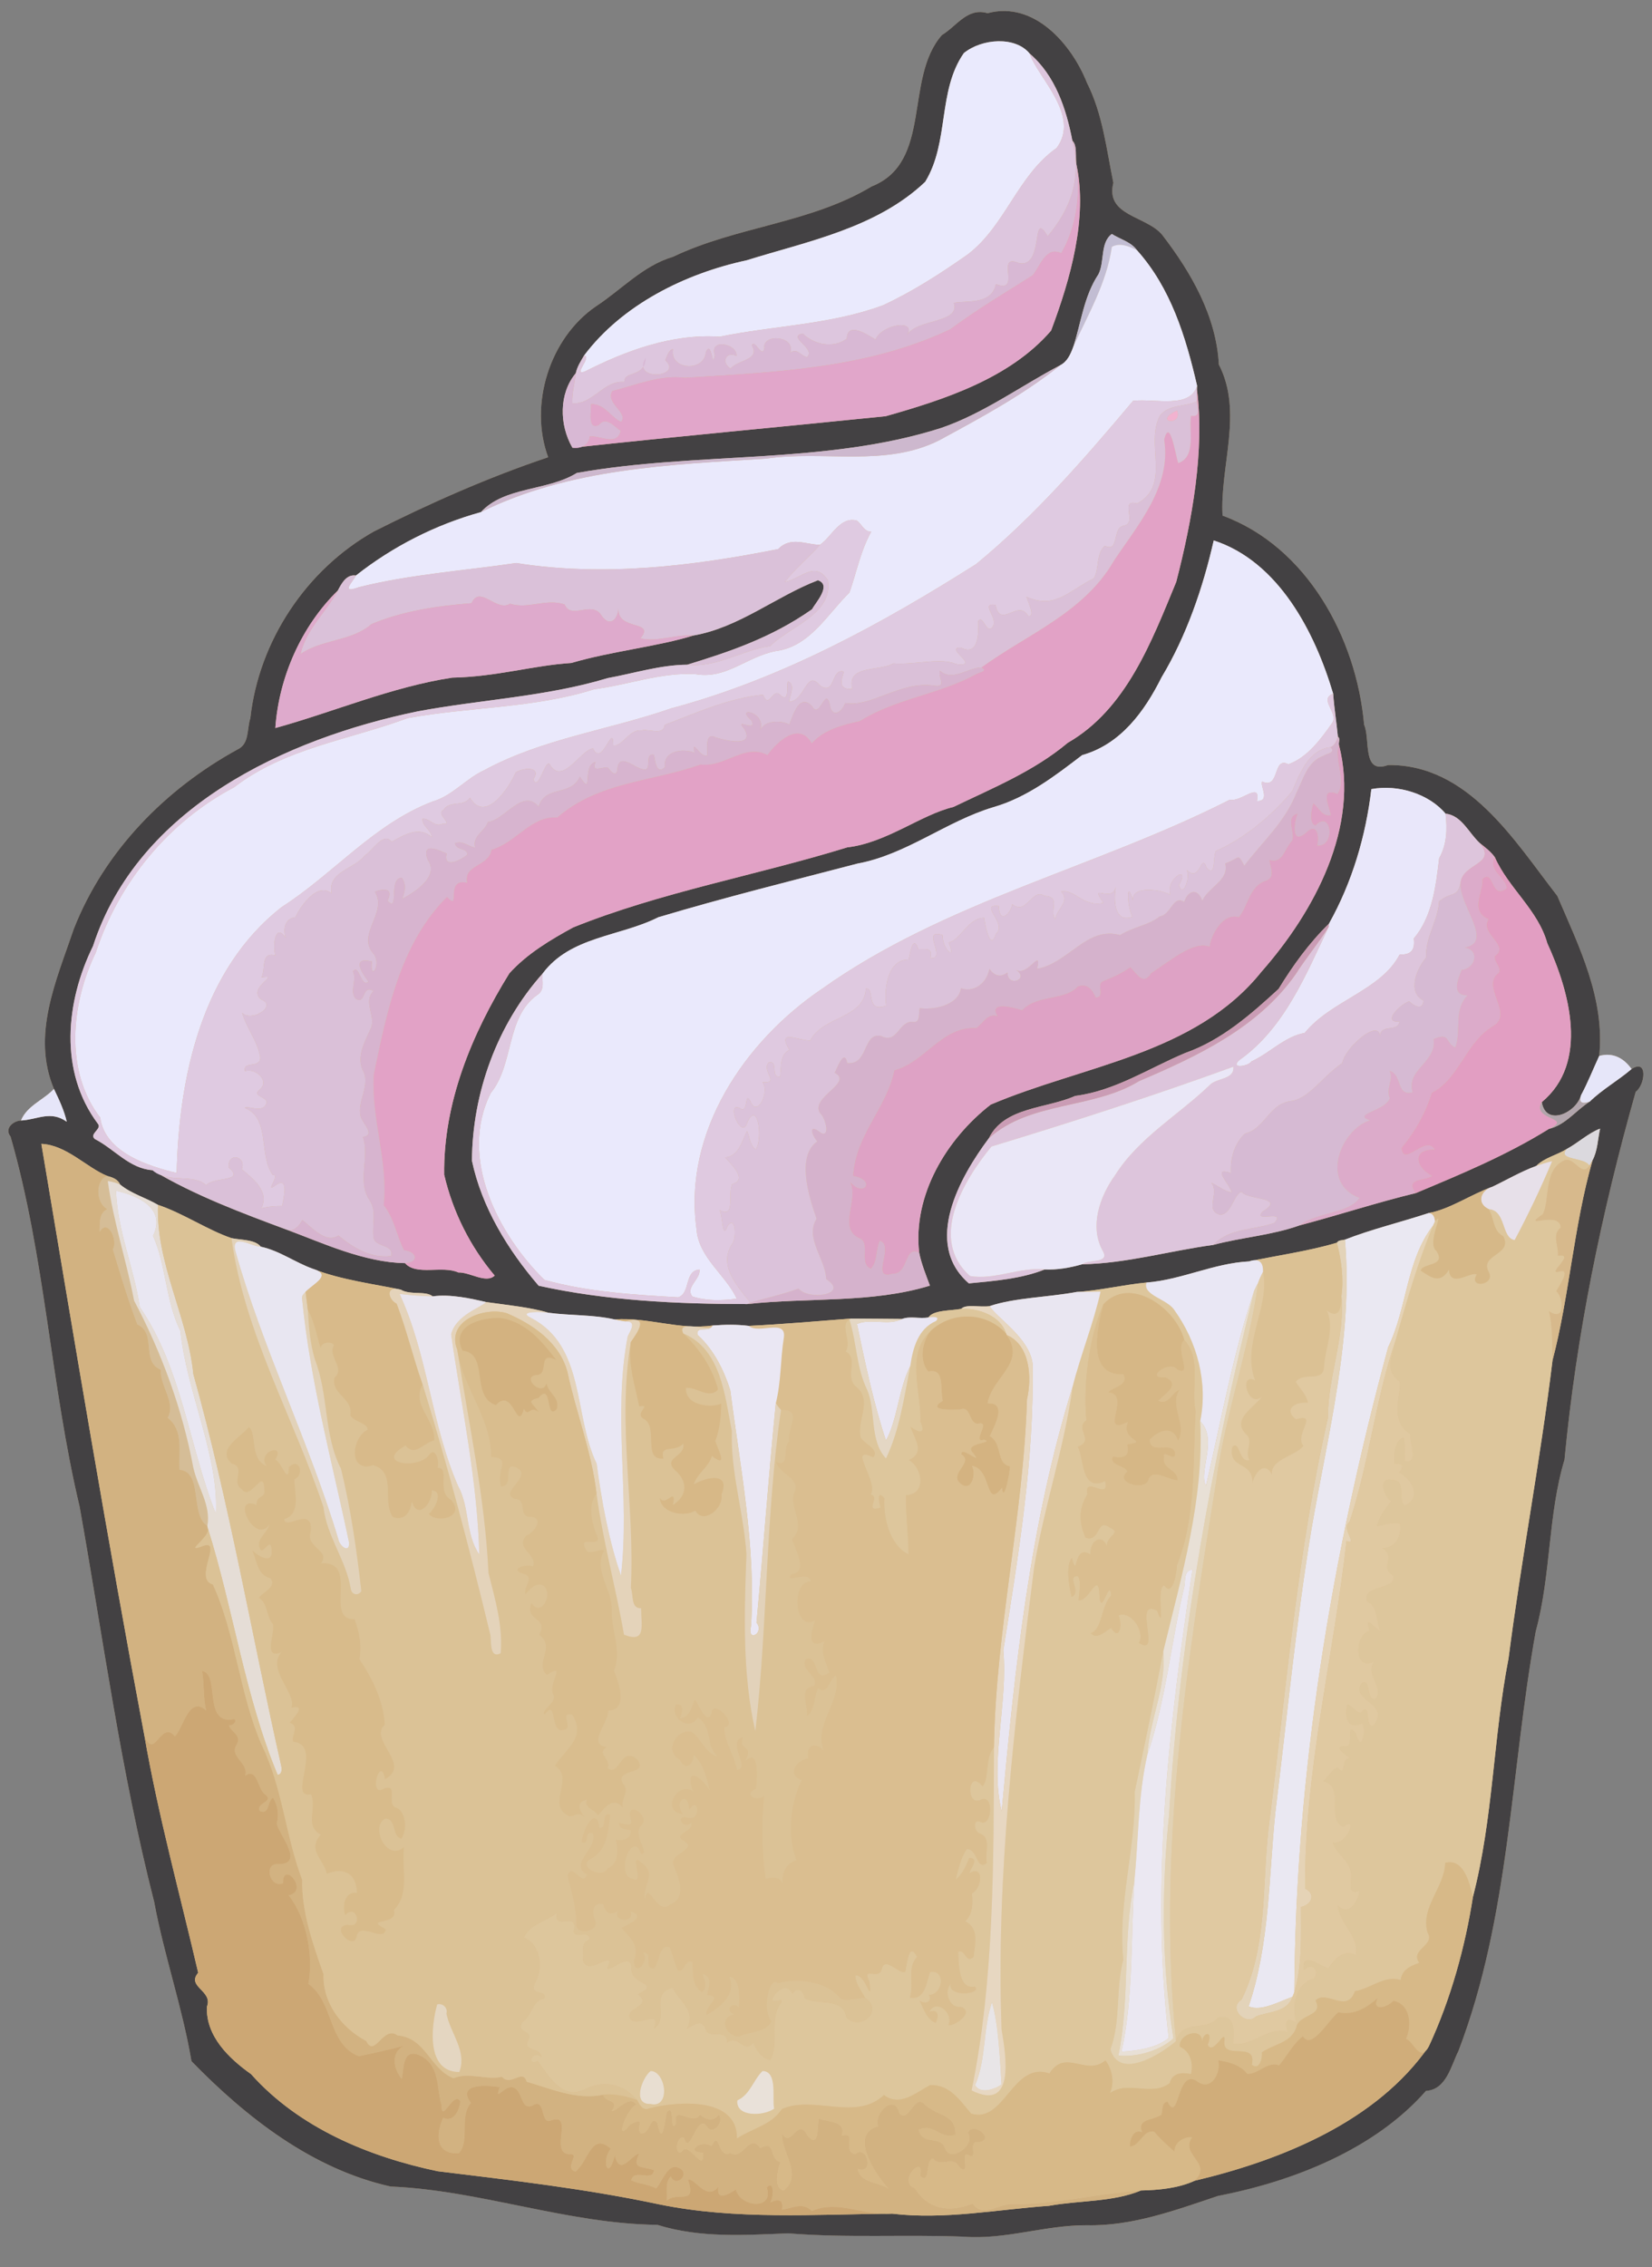 <?xml version="1.0" encoding="UTF-8" standalone="no"?>
<svg id="svg2" xmlns:rdf="http://www.w3.org/1999/02/22-rdf-syntax-ns#" xmlns="http://www.w3.org/2000/svg" height="1095pt" width="798pt" version="1.1" xmlns:cc="http://creativecommons.org/ns#" xmlns:dc="http://purl.org/dc/elements/1.1/" viewBox="0 0 798 1095">
<rect x="0" y="0" width="798" height="1095" fill="#808080" stroke="none"/>
<g id="g4445">
<path id="path4290" d="m606.54 6.637c-3.32-0.035-6.73 0.384-10.22 1.326-12.18-3.612-18.6 7.774-27.6 13.199-23 26.263-5.42 76.689-42.41 91.388-37.29 22.36-81.21 23.99-120.01 42.5-18.16 5.38-30.99 19.77-46.41 29.84-28.29 19.33-40.54 59.72-28.9 91.14-36.1 12.13-71.19 27.65-105.18 44.78-40.93 23.04-69.55 66.26-74.66 112.79-2.12 6.4-0.46 15.45-7.66 18.8-43.839 24.04-80.528 61.5-98.928 108.38-10.45 30.92-25.725 64.03-11.988 96.62-6.287 6.66-16.236 10.08-19.898 19.03-4.725 0.22-10.264 4.87-6.326 9.66 21.012 73.02 24.1 149.42 41.712 223.44 14.238 79.7 24.937 160.07 45.012 238.67 6.063 32.6 17.026 63.5 22.536 96.1 33.1 34.1 73.04 65.2 120.27 75.7 54.13 2.2 106.63 22.5 161.03 23.1 26.08 8.1 52.87 6.1 79.03 5.1 35.66 2.9 70.07 0.7 105.81 2 25.23 2 49.22-6.9 74.47-6.8 27.49 0.6 53.69-9.1 79.37-17.8 45.99-8.9 94.72-28.4 125.42-63.4 12.36-0.7 15.13-15 19.61-24 31.13-81.3 31.42-169.1 46.7-253.44 9.27-33.92 7.28-70.16 17.36-103.56 7.11-75.31 22.32-149.08 42.98-222.1 5.73-4.09 7.46-20.22-2.5-13.74-4.57-6.43-11.18-10.25-19.55-7.89 3.59-34.62-12.17-66.03-25.29-96.61-25.9-33.32-53.73-79.54-102.21-79.01-15.9 5.87-10.55-15.57-14.43-24.32-4.65-52.57-34.62-107.54-85.49-126.27-1.68-29.56 12.59-62.56-2.23-91.17-1.52-29.21-16.7-55.55-34.14-78.21-9.57-11.7-34.61-11.38-29.56-31.52-4.19-20.359-6.44-41.598-15.97-60.448-8.2-20.562-26.58-43.029-49.75-43.275z" transform="scale(.8)" fill="#dabe90"/>
<path id="path4" fill="#434143" d="m477.06 6.37c22.34-6.03 40.48 14.76 47.97 33.56 7.63 15.08 9.43 32.07 12.78 48.36-4.04 16.11 15.99 15.85 23.65 25.21 13.95 18.13 26.09 39.2 27.31 62.57 11.85 22.89 0.44 49.29 1.78 72.94 40.7 14.98 64.67 58.96 68.39 101.01 3.11 7-1.17 24.16 11.55 19.46 38.78-0.42 61.05 36.55 81.77 63.21 10.49 24.46 23.1 49.59 20.23 77.29-2.91 6.29-5.45 12.77-8.73 18.89-2.3 8.61-17.05 15.43-19 3.4 22.98-19.04 13.39-53.38 2.66-76.74-4.51-16.14-18.69-26.52-25.34-41.53-1.95-2.72-4.63-4.74-7.22-6.79-5.29-4.76-8.76-13.45-16.59-14.24-7.9-9.49-22.94-14.3-35.83-11.86-2.7 22.74-9.26 44.93-20.47 64.97-9.64 9.4-17.37 20.14-24.35 31.53-13.39 12.31-27.58 24.79-45.06 30.92-17.58 7.36-33.9 18.3-53.19 20.75-13.92 6.26-34.23 5.17-41.7 20.45-13.93 18.62-32.01 50.72-9.66 70.08 12.16-1.16 25.45-2.22 36.61-6.72 6.13 0.25 12.2-0.8 18.07-2.5 21.46-0.4 42.2-6.49 63.32-9.35 13.78-3.67 28.18-4.62 41.69-9.42 18.85-4.97 37.44-11.07 56.27-15.64 21.92-9.18 43.86-18.3 64.21-30.96 7.96-1.88 13.06-8.97 19.76-13.21 6.16-5.98 13.67-10.13 20.19-15.72 7.97-5.19 6.58 7.72 2 10.99-16.53 58.42-28.7 117.43-34.39 177.68-8.06 26.72-6.47 55.71-13.88 82.85-12.23 67.46-12.46 137.72-37.36 202.74-3.59 7.17-5.8 18.65-15.69 19.25-24.56 28-63.55 43.6-100.34 50.7-20.54 6.9-41.5 14.7-63.49 14.2-20.2-0.1-39.4 7.1-59.58 5.5-28.59-1.1-56.12 0.7-84.65-1.6-20.93 0.8-42.36 2.4-63.22-4.1-43.52-0.5-85.52-16.7-128.83-18.5-37.78-8.4-69.73-33.3-96.21-60.54-4.41-26.06-13.18-50.83-18.03-76.94-16.06-62.81-24.62-127.14-36.01-190.9-14.09-59.21-16.56-120.33-33.37-178.75-3.15-3.83 1.28-7.55 5.06-7.73 7.83-0.35 14.24-5 22.11 0.61-1.28-5.54-3.74-10.72-6.19-15.83-10.99-26.07 1.23-52.56 9.59-77.3 14.72-37.5 44.07-67.47 79.14-86.7 5.76-2.68 4.43-9.92 6.13-15.04 4.09-37.22 26.98-71.8 59.73-90.23 27.19-13.71 55.26-26.12 84.14-35.83-9.31-25.13 0.49-57.44 23.12-72.91 12.34-8.05 22.6-19.57 37.13-23.87 31.04-14.81 66.18-16.11 96.01-34 29.59-11.76 15.53-52.1 33.93-73.11 7.2-4.34 12.33-13.45 22.08-10.56m-11.46 19.26c-12.79 18.34-6.93 42.98-18.69 62.19-23.59 22.44-57.37 28.86-86.29 37.91-29.7 6.38-60.02 21.42-78.48 45.97-1.6 2.7-3.35 5.45-4.01 8.55-8.18 9.76-8.04 24.87-1.62 35.99 48.83-5.32 101.44-10.12 151.32-15.23 27.68-7.85 59.9-18.1 79.9-41.35 9.43-25.1 17.63-54.26 12.32-79.82-0.79-3.77 0.51-9.46-2.04-11.89-2.95-15.36-8.25-31.45-20.6-42.04-6.88-8.48-23.04-7.37-31.81-0.28m64.97 106.89c-6.96 10.46-8.35 23.3-12.1 34.93-1.28 3.48-2.79 7.09-6.26 8.91-18.73 9.8-37.04 23.3-57.53 30.31-55.76 17.86-117.7 11.35-176.03 21.74-14.27 8.85-34.88 6.44-46.37 18.93-21.96 6.09-42.61 16.63-60.35 30.61-4.6-0.7-6.94 3.85-8.75 7.26-17.6 17.22-28.45 41.78-30.18 66.39 27.81-7.64 56.23-19.9 85.45-24.33 21.51-0.44 38.84-5.88 57.56-7.09 19.02-5.62 42.13-8 58.87-13.25 22.08-3.8 39.93-18.91 60.23-26.69 6.77 2.29-1.08 10.76-2.89 14.03-20 14.04-40.83 20.77-60.25 26.76-13.05 0.09-25.78 4.18-38.39 6.46-29.92 9.05-61.42 10.35-91.98 16.1-63.71 13.2-134.88 46.32-156.67 113.32-13.24 26.92-16.51 60.64 2.34 85.8 2.21 2.5-4.41 4.87-1.47 7.39 9.46 4.81 16.63 14.25 27.86 15.06 20.49 12.22 43.23 20.7 65.62 29.01 16.06 5.94 36.78 15.62 56.36 15.86 5.49 6.27 18.01 0.98 25.8 4.53 5.51-0.24 13.37 5.53 17.51 1.49-11.84-14.04-20.21-30.75-24.39-48.72-0.45-34.78 13.38-68.03 31.48-97.25 8.54-9.46 19.83-16.18 30.85-22.19 42.31-17.05 88.16-25.02 132.41-38.66 18.88-2.17 35.66-15.82 51.24-19.5 19.04-9.18 38.83-17.23 55.24-30.99 28.34-16.29 40.53-49.05 52.39-77.68 7.71-29.76 13.8-63.75 10.01-92.95l0.08-1.8c-5.53-23.83-12.71-47.23-29.07-65.49-2.74-3.94-8.25-5.36-12.12-7.82-5.75 4.22-3.37 13.43-6.5 19.52m55.72 128.49c-5.12 22.6-13.11 46.02-25.19 66.09-8.27 16.55-19.75 32.33-38.36 37.59-13.2 10.1-26.64 20.46-42.89 25.14-22.84 6.84-41.98 22.89-65.72 27.26-32.11 8.39-64.4 16.41-96.15 25.91-18.64 9.41-42.53 9.16-55.93 27.26-21.89 24.51-33.88 57.58-34.08 90.32 4.77 22.57 17.36 43.07 32.23 60.37 32.41 7.17 66.61 8.85 100.79 8.85 29.22-3.24 60.1-0.27 88.21-8.9-1.97-5.25-4.09-10.46-5.2-15.97-3.13-27.73 13.23-54.89 34.55-71.45 44.45-18.96 98.68-24.14 130.77-64.14 25.57-29.05 47.71-70.05 37.44-109.64-0.22-1.26 0.81-3.09-0.49-3.91-0.65-6.93-1.81-13.81-2.28-20.75-8.89-29.95-26.44-63.85-57.7-74.03m170.53 293.89c-4.73 2.98-10.88 4.24-14.73 8.19-7.43 2.7-15.09 7.19-21.26 10.09-10.19 3.6-20.47 10.84-30.62 12.64-13.9 4.56-27.99 7.93-40.56 12.88-1.29 0.35-3.1 0.14-3.85 1.47-13.33 4.02-29.34 6.25-42.41 9.03-17.03 0.84-32.74 8.93-49.59 10.21-11.21 1.07-23.59 4.03-33.63 4.53-13.79 2.6-29.95 2.74-42.16 6.86-4.37 0.72-11.53-1.14-13.67 1.31-4.88 0.97-13.5 0.47-15.84 4.14-4.22 0.8-8.75-0.77-12.78 0.75-8.22-0.13-16.44-0.09-24.65-0.19-16.5 1.3-32.85 2.72-49.37 3.53-5.76-0.73-11.63-0.61-17.38-0.19-16.32 2.32-31.41-4.13-47.47-2.92-10.47-2.38-21.38-1.8-32-3.24-8.14-2.54-20.26-3.77-30.03-5.15-7.12-1.66-17.24-3.95-25.8-2.76-3.45-2.83-10.76-0.47-15.39-3.22-11.58-2.51-29.23-4.74-42.38-10.04-8.64-3.05-16.27-8.82-25.28-10.72-2.71-3.58-9.89-3.18-14.15-4.13-11.55-3.93-23.34-12-35.51-16.08-5.94-3.49-12.85-5.35-18.31-9.83-1.03-2.56-3.77-3.48-6.21-4.14-10-4.08-19.72-14.97-31.81-15.48 16.02 95.46 31.78 190.35 49.75 285.72 6.72 38.75 17.2 76.7 26.01 114.6-5.88 6.8 7.35 8.69 4.21 16.4-0.57 14.18 10.57 24.91 21.32 32.54 23.11 25.9 56.78 39.9 90.14 46.9 36.09 4.4 71.77 8.5 107 16 37 7.6 75.66 4.8 112.53 4.5 25.33 3 50.59-2 75.81-3.8 14.73-2.7 30.59-1.7 44.42-7.4 8.74-0.2 18.06-1.1 25.9-4.7 42.55-10.1 88.1-28.8 113.14-64.93 10.52-22.64 17.47-47.72 21.29-72.16 9.82-37.91 9.79-77.05 17.2-115.18 6.15-47.78 15.44-96.23 21.25-143.94 8.03-30.39 10.23-64.99 19.32-96.63 2.5-4.69 2.51-10.18 3.66-15.28-5.61 2.1-10.64 6.88-16.11 9.82z"/>
<path id="path6" fill="#eaeafd" d="m465.6 25.63c8.77-7.09 24.93-8.2 31.81 0.28 3.64 11.33 24.73 29.84 13 45.56-18.74 13.12-24.68 37.3-42.71 51.24-13.1 9.23-26.66 18-41.24 24.76-25.33 9.38-52.7 9.76-78.85 15.15-22.99-1.54-45.22 6.72-65.24 16.87-5.91 2.05 3.83-7.33-0.23-7.79 18.46-24.55 48.78-39.59 78.48-45.97 28.92-9.05 62.7-15.47 86.29-37.91 11.76-19.21 5.9-43.85 18.69-62.19z"/>
<path id="path8" fill="#ddc6de" d="m510.41 71.47c11.73-15.72-9.36-34.23-13-45.56 12.35 10.59 17.65 26.68 20.6 42.04 4.54 18.26-0.66 32.71-11.94 46.17-8.22-14.19-1.37 15.9-14 12.9-11.58-4.98 1.78 15.04-11 10.23-2.07 10.27-14.91 7.75-20.3 9.05 3.18 9.99-17.92 7.58-22.68 15.53 4.93-7.74-11.98-5.39-15.17 2.15-3.9-2.33-13.62-8.89-13.84-0.44-6.43 4.91-15.81 2.91-21.29-2.43-8.01 1.47 6.65 7.22 2.03 11.39-3.05-0.56-4.74-4.72-8.1-2.1 2.74-8.38-13.57-9.38-12.48-2.26-1.01 5.39-4.73-4.73-6.06-1.28 4.19 7.14-6.65 6.8-10.26 11.12-4.65-2.63-2.43-8.59 2.78-6.09 0.69-5.87-13.33-8.65-10.36-0.35-1.42 7.6-1.4-7.92-4.38-1.5-0.61 9.74-17.67 8.73-15.87-1.39-1.88 0.03-2.98 3.52-3.72 5.33 8.98 8.23-16.68 10.44-9.46-1.12-0.33 9.77-10.49 5.92-10.33 11.63-9.75-1.12-15.37 11.18-25.14 10.24-0.19-4.88 1.23-9.65 1.69-14.48 0.66-3.1 2.41-5.85 4.01-8.55 4.06 0.46-5.68 9.84 0.23 7.79 20.02-10.15 42.25-18.41 65.24-16.87 26.15-5.39 53.52-5.77 78.85-15.15 14.58-6.76 28.14-15.53 41.24-24.76 18.03-13.94 23.97-38.12 42.71-51.24z"/>
<path id="path10" fill="#d8b8d4" d="m518.01 67.95c2.55 2.43 1.25 8.12 2.04 11.89 1.93 14.37-0.14 30.04-7.41 42.46-7.31-3.47-10.03 5.83-13.73 10.62-13.43 8.53-27.19 16.68-39.89 26.14-40.28 19.07-84.71 20.64-128.11 23.41-12.12-1.53-23.5 3.48-35.05 6.37-3.73 5.8 7.84 10.29 4.21 14.93-4.8-1.94-7.94-8.83-14.58-8.6 0.21 3.37-1.84 12.63 3.77 10.07 3.35-4.37 7.51 0.71 10.59 2.85-1.87 7.55-9.67 2.24-14.95 2.67-0.47 4.3-4.12 5.96-8.39 5.48-6.42-11.12-6.56-26.23 1.62-35.99-0.46 4.83-1.88 9.6-1.69 14.48 9.77 0.94 15.39-11.36 25.14-10.24-0.16-5.71 10-1.86 10.33-11.63-7.22 11.56 18.44 9.35 9.46 1.12 0.74-1.81 1.84-5.3 3.72-5.33-1.8 10.12 15.26 11.13 15.87 1.39 2.98-6.42 2.96 9.1 4.38 1.5-2.97-8.3 11.05-5.52 10.36 0.35-5.21-2.5-7.43 3.46-2.78 6.09 3.61-4.32 14.45-3.98 10.26-11.12 1.33-3.45 5.05 6.67 6.06 1.28-1.09-7.12 15.22-6.12 12.48 2.26 3.36-2.62 5.05 1.54 8.1 2.1 4.62-4.17-10.04-9.92-2.03-11.39 5.48 5.34 14.86 7.34 21.29 2.43 0.22-8.45 9.94-1.89 13.84 0.44 3.19-7.54 20.1-9.89 15.17-2.15 4.76-7.95 25.86-5.54 22.68-15.53 5.39-1.3 18.23 1.22 20.3-9.05 12.78 4.81-0.58-15.21 11-10.23 12.63 3 5.78-27.09 14-12.9 11.28-13.46 16.48-27.91 11.94-46.17z"/>
<path id="path12" fill="#e1a6ca" d="m520.05 79.84c5.31 25.56-2.89 54.72-12.32 79.82-20 23.25-52.22 33.5-79.9 41.35-49.88 5.11-102.49 9.91-151.32 15.23 4.27 0.48 7.92-1.18 8.39-5.48 5.28-0.43 13.08 4.88 14.95-2.67-3.08-2.14-7.24-7.22-10.59-2.85-5.61 2.56-3.56-6.7-3.77-10.07 6.64-0.23 9.78 6.66 14.58 8.6 3.63-4.64-7.94-9.13-4.21-14.93 11.55-2.89 22.93-7.9 35.05-6.37 43.4-2.77 87.83-4.34 128.11-23.41 12.7-9.46 26.46-17.61 39.89-26.14 3.7-4.79 6.42-14.09 13.73-10.62 7.27-12.42 9.34-28.09 7.41-42.46z"/>
<path id="path14" fill="#c2bdd3" d="m530.57 132.52c3.13-6.09 0.75-15.3 6.5-19.52 3.87 2.46 9.38 3.88 12.12 7.82-3.63-1.82-8.22-3.78-12.11-1.6-2.46 17.28-11.38 32.56-18.61 48.23 3.75-11.63 5.14-24.47 12.1-34.93z"/>
<path id="path16" fill="#eae9fc" d="m537.08 119.22c3.89-2.18 8.48-0.22 12.11 1.6 16.36 18.26 23.54 41.66 29.07 65.49-3.44 11.3-20.22 6.06-30.92 7.28-23.5 27.94-47.52 55.62-75.85 78.87-46.19 29.23-94.33 55.5-147.32 69.67-29.83 10.39-62.08 14.55-90.22 29.82-8.89 4.05-15.31 12.33-24.86 15.11-28.48 10.84-47.91 34.91-73.02 51.02-38.8 30.33-49.69 82.43-50.73 128.42-13.58-3.26-34.68-9.86-36.94-26.74-17.33-22.52-14.06-55.15-2.18-79.61 11.17-34.02 35.18-63.27 66.93-79.98 24.4-18.85 55.51-22.86 83.72-33.34 29.89-5.49 61.02-4.72 90.16-13.96 16.29-2.1 32.17-8.18 48.77-7.31 14.87 2.71 24.87-8.39 38.76-11.08 16.6-2.11 24.96-17.69 35.81-28.37 3.39-9.78 5.39-20.23 10.48-29.32-3.52 0.02-4.57-3.72-7.02-5.4-8.06-2.04-12.02 7.73-17.72 11.73-6.74-0.02-14.1-4.27-20.2 2.07-41.55 8.26-84.41 13.42-126.58 6.73-25.04 3.69-51.01 5.43-75.99 11.67-9.2 3.4-2.95-2.5-1.41-5.64 17.74-13.98 38.39-24.52 60.35-30.61 42.67-21.15 91.06-22.91 137.84-25.85 27.77-4.06 57.48 4.29 83.55-8.84 20.2-10.97 40.53-21.87 58.54-36.29 3.47-1.82 4.98-5.43 6.26-8.91 7.23-15.67 16.15-30.95 18.61-48.23z"/>
<path id="path18" fill="#cdb8ce" d="m454.68 206.67c20.49-7.01 38.8-20.51 57.53-30.31-18.01 14.42-38.34 25.32-58.54 36.29-26.07 13.13-55.78 4.78-83.55 8.84-46.78 2.94-95.17 4.7-137.84 25.85 11.49-12.49 32.1-10.08 46.37-18.93 58.33-10.39 120.27-3.88 176.03-21.74z"/>
<path id="path20" fill="#dfcae1" d="m547.34 193.59c10.7-1.22 27.48 4.02 30.92-7.28l-0.08 1.8c-0.1 1.9-0.06 3.81 0.01 5.71-5.74 2.73-13.34 1.38-17.76 6.75-7.57 13.76 5.62 33.37-11.11 42.63-8.94-2.54 0.47 9.69-6.56 10.69-5.66 1.05-1.97 13.23-9.06 9.69-4.41 4.1-2.58 10.97-5.29 15.74-12.17 5.93-18.62 15.14-32.54 8.93 0.71 2.63 4.48 9.92 0.73 9.2-4.64-8.41-13.41 6.58-15.71-5.31-8.09-1.13 2.19 6.77-1.65 10.88-2.92 3.15-4.29-6.31-6.66-3.09 0.15 5.62 0.2 17.28-8.37 12.86-8.77-0.27 10.28 9.62-2.39 7.9-7.6-3.26-19.76 0.5-30.29-0.28-6.64 3.98-22.79 0.51-19.78 12.33-6.63 0.39-5.67-3.5-4.09-8.36-6.39-1.96-3.87 11.89-11.6 6.68-6.62-8.18-7.08 7.46-14.9 7.9 0.39-3 3.28-8.56-0.61-9.87-0.81 2.54 0.91 10.25-3.37 6.86-3.87-4.79-5.58 7.23-8.6-0.44-16.6 1.68-32.35 8.78-47.46 14.58-0.75 5.52-7.8 1.62-11.36 2.7-5.52-0.87-9.7 8.28-13.53 7.22 0.09-11.99-5.41 11.06-9.73 1.48-5.91 0.33-15.05 18.8-21.26 7.18-2.43-0.13-5.36 13.71-7.59 7.75 4.21-6.47-4.88-5.74-8.56-3.36-2.93 7.02-14.63 24.99-22.06 12.19-3.2 4.73-9.82 1.11-12.81 5.96-4.12 1.86 5.47 7.28-0.49 6.67-4.01 1.83-6.05-2.79-9.61-2.47-0.29 3.66 4.09 5.3 4.49 8.86-6.42-5.44-13.27-1.06-19.49 2.32-3.75-5.24-9.18 4.34-12.93 6.59-5.12 6.65-18.21 7.83-15.97 18.38-6.54-5.76-14.76 5.46-17.51 11.42-5.06 0.47-6.19 5.9-4.63 9.99-5.18-7.65-6.48 3.81-5.04 8.48-7.3-1.82-4.5 6.18-6.76 10.64 10.04-1.86-7.2 4.78-0.18 10.6 8.16 3-4.51 11.21-9.13 6.47 2.21 7.61 7.4 13.48 8.75 21.43 0.17 5.66-8.57 1.59-7.37 6.75 5.14-1.74 12.31 4.82 6.95 8.98-4.07 3.49 5.49 3.41 3.15 7.16-2.08 4.12-8.76 0.25-10.22 1.6 12.57 4.93 6.59 23.09 13.57 32.42 3.94-0.69-4.04 8.83 0.95 5.21 7.01-5.41 4.36 5.68 3.53 9.76-3.38-0.01-6.76 0.23-10.05 1.12 4.08-8.17-3.95-14.27-9.44-18.91 2.5-6.37-7.19-8.48-6.22-0.74 8.05 7.08-7.29 4.18-10.97 8.5-6.1-5.87-18.24-0.7-25.94-7.28-11.23-0.81-18.4-10.25-27.86-15.06-2.94-2.52 3.68-4.89 1.47-7.39-18.85-25.16-15.58-58.88-2.34-85.8 21.79-67 92.96-100.12 156.67-113.32 30.56-5.75 62.06-7.05 91.98-16.1 12.61-2.28 25.34-6.37 38.39-6.46 13.89 1.74 26.5-7.09 40.04-8.98 9.66-9.64 30.43-15.42 27.94-31.76-6.24-9.67-12.55-1.07-20.81 0.8 5.01-6.59 11.52-11.78 16.97-17.97 5.7-4 9.66-13.77 17.72-11.73 2.45 1.68 3.5 5.42 7.02 5.4-5.09 9.09-7.09 19.54-10.48 29.32-10.85 10.68-19.21 26.26-35.81 28.37-13.89 2.69-23.89 13.79-38.76 11.08-16.6-0.87-32.48 5.21-48.77 7.31-29.14 9.24-60.27 8.47-90.16 13.96-28.21 10.48-59.32 14.49-83.72 33.34-31.75 16.71-55.76 45.96-66.93 79.98-11.88 24.46-15.15 57.09 2.18 79.61 2.26 16.88 23.36 23.48 36.94 26.74 1.04-45.99 11.93-98.09 50.73-128.42 25.11-16.11 44.54-40.18 73.02-51.02 9.55-2.78 15.97-11.06 24.86-15.11 28.14-15.27 60.39-19.43 90.22-29.82 52.99-14.17 101.13-40.44 147.32-69.67 28.33-23.25 52.35-50.93 75.85-78.87z"/>
<path id="path22" fill="#e2a2c6" d="m578.18 188.11c3.79 29.2-2.3 63.19-10.01 92.95-11.86 28.63-24.05 61.39-52.39 77.68-16.41 13.76-36.2 21.81-55.24 30.99-15.58 3.68-32.36 17.33-51.24 19.5-44.25 13.64-90.1 21.61-132.41 38.66-11.02 6.01-22.31 12.73-30.85 22.19-18.1 29.22-31.93 62.47-31.48 97.25 4.18 17.97 12.55 34.68 24.39 48.72-4.14 4.04-12-1.73-17.51-1.49-7.79-3.55-20.31 1.74-25.8-4.53 7.03-0.33 5.63-5.71-0.46-6.19-3.62-7.09-4.75-15.43-9.82-21.79 2.24-21.33-6.17-41.79-4.81-63.11 6.32-30.08 12.62-62.99 35.39-85.78 7.03 7.7-1.49-9.39 9.73-6.82-1.86-8.97 10.4-7.64 11.76-15.92 11.83-3.41 19.33-16.65 31.71-15.58 20.22-17.45 45.2-17.09 69.32-25.62 11.52 1.59 21.57-10.5 32.28-4.54 4.72-6.62 15.36-16.41 21.38-5.68 5.96-6.66 14.71-8.85 23.23-10.75 17.41-10.91 38.4-12.85 56.27-22.7 1.61-0.92 5.76-1.42 2.48-3.19 22.12-16.11 49.42-26.36 63.88-51.38 11.66-17.58 27.96-35.93 24.37-58.65 2.79-11.2 5.48 7.74 6.81 11.34 9.08-3.18 4.87-16.45 6.22-22.88 4.9 0.94 2.91-3.9 2.81-6.97-0.07-1.9-0.11-3.81-0.01-5.71z"/>
<path id="path24" fill="#dac0d8" d="m560.43 200.57c4.42-5.37 12.02-4.02 17.76-6.75 0.1 3.07 2.09 7.91-2.81 6.97-1.35 6.43 2.86 19.7-6.22 22.88-1.33-3.6-4.02-22.54-6.81-11.34 3.59 22.72-12.71 41.07-24.37 58.65-14.46 25.02-41.76 35.27-63.88 51.38-6.95 0.17-13.83 6.96-20.04 1.61-1.09 3.42 3.85 8.46-3.46 7.08-15.9-1.99-29.86 10.67-42.31 8.52-1.81 4.85-6.61 7.31-7.47 0.6-2.24-8.84-4.8 7.89-8.72 0.73-6.11-6.11-9.03 4.68-10.81 9.08-2.91-1.92-11.86-2.66-14.21 2.88 3.63-9.02-12.64-12.07-4.06-4.97 3.13 6.23-8.64-1.57-3.62 3.88 5.71 9.46-9.12 5.82-13.59 4.42-5.4-2.97-4.01 5.54-4.16 8.68-3.84 1.15-7.53-8.94-6.12-1.27-5.56-2.39-15.48-0.95-14.28 6.92-4.31 3.87-4.75-2.99-5.37-5.98-5.08-1.15-0.29 8.65-5.48 6.94-4.18-0.66-11.82-8.64-12.19 0.59-0.94 3.6-3.53-0.08-4.75-1.51-3.2 0.07-8.03 2.63-5.74-2.59-6.93 1.73-0.78 17.52-7.62 7.17-4.27 9.67-16.52 3.84-19.93 14.43-7.82-9-16.08 6.37-24.51 7.47-1.36 4.51-7.72 6.67-6.08 12.25-3.07-0.13-6-3.58-9.79-2.02 0.52 3.43 6.01 2.21 6.03 5.49-3.08 2.53-11.85 7.22-10.1-0.51-3.13-1.34-12.51-6.16-9.09 3.01 5.67 7.94-5.89 15.38-12.36 18.89 1.27-3.36 2.18-7.15-0.24-10.27-6.65 0.39-0.93 17.37-6.84 11.15 2.87-5.82-1.27-6.22-6.08-4.35 6.36 10.32-9.54 20.83-0.28 30.43 3.38 5.6-2.37 12.95-1.2 3.25-9.37-2.33-5.71 4.46-1.63 9.68-3.54 3.44-4.66-9.02-7.45-4.88 1.94 4.31-1.73 9.32 1.15 13.09 5.27 3.39 2.86-7.18 8.78-3.58-5.37 4.9 1.37 12.43-1.44 18.15-2.65 6.13-6.84 13.05-3.89 19.91 4.25 7.08-2.8 15.07-0.93 22.42 0.94 3.52 7.42 8.96 1.11 10 3.37 9.84-2.92 21.3 3.14 30.42 3.71 5.36 1.19 12.03 1.96 17.98 0.79 5.18 9.81 3.04 8.59 9.03-9.8 1.3-18.39-3.91-25.53-9.89-6.1 4.09-12.93-3.96-17.46-7.47-1.44 2.69-3.38 5.13-6.75 4.95-22.39-8.31-45.13-16.79-65.62-29.01 7.7 6.58 19.84 1.41 25.94 7.28 3.68-4.32 19.02-1.42 10.97-8.5-0.97-7.74 8.72-5.63 6.22 0.74 5.49 4.64 13.52 10.74 9.44 18.91 3.29-0.89 6.67-1.13 10.05-1.12 0.83-4.08 3.48-15.17-3.53-9.76-4.99 3.62 2.99-5.9-0.95-5.21-6.98-9.33-1-27.49-13.57-32.42 1.46-1.35 8.14 2.52 10.22-1.6 2.34-3.75-7.22-3.67-3.15-7.16 5.36-4.16-1.81-10.72-6.95-8.98-1.2-5.16 7.54-1.09 7.37-6.75-1.35-7.95-6.54-13.82-8.75-21.43 4.62 4.74 17.29-3.47 9.13-6.47-7.02-5.82 10.22-12.46 0.18-10.6 2.26-4.46-0.54-12.46 6.76-10.64-1.44-4.67-0.14-16.13 5.04-8.48-1.56-4.09-0.43-9.52 4.63-9.99 2.75-5.96 10.97-17.18 17.51-11.42-2.24-10.55 10.85-11.73 15.97-18.38 3.75-2.25 9.18-11.83 12.93-6.59 6.22-3.38 13.07-7.76 19.49-2.32-0.4-3.56-4.78-5.2-4.49-8.86 3.56-0.32 5.6 4.3 9.61 2.47 5.96 0.61-3.63-4.81 0.49-6.67 2.99-4.85 9.61-1.23 12.81-5.96 7.43 12.8 19.13-5.17 22.06-12.19 3.68-2.38 12.77-3.11 8.56 3.36 2.23 5.96 5.16-7.88 7.59-7.75 6.21 11.62 15.35-6.85 21.26-7.18 4.32 9.58 9.82-13.47 9.73-1.48 3.83 1.06 8.01-8.09 13.53-7.22 3.56-1.08 10.61 2.82 11.36-2.7 15.11-5.8 30.86-12.9 47.46-14.58 3.02 7.67 4.73-4.35 8.6 0.44 4.28 3.39 2.56-4.32 3.37-6.86 3.89 1.31 1 6.87 0.61 9.87 7.82-0.44 8.28-16.08 14.9-7.9 7.73 5.21 5.21-8.64 11.6-6.68-1.58 4.86-2.54 8.75 4.09 8.36-3.01-11.82 13.14-8.35 19.78-12.33 10.53 0.78 22.69-2.98 30.29 0.28 12.67 1.72-6.38-8.17 2.39-7.9 8.57 4.42 8.52-7.24 8.37-12.86 2.37-3.22 3.74 6.24 6.66 3.09 3.84-4.11-6.44-12.01 1.65-10.88 2.3 11.89 11.07-3.1 15.71 5.31 3.75 0.72-0.02-6.57-0.73-9.2 13.92 6.21 20.37-3 32.54-8.93 2.71-4.77 0.88-11.64 5.29-15.74 7.09 3.54 3.4-8.64 9.06-9.69 7.03-1-2.38-13.23 6.56-10.69 16.73-9.26 3.54-28.87 11.11-42.63m8.11-2.26c-11.87 5.64 2.94 7.53 0 0z"/>
<path id="path26" fill="#f2b2d0" d="m568.54 198.31c2.94 7.53-11.87 5.64 0 0z"/>
<path id="path28" fill="#dac1d9" d="m375.91 265.19c6.1-6.34 13.46-2.09 20.2-2.07-5.45 6.19-11.96 11.38-16.97 17.97 8.26-1.87 14.57-10.47 20.81-0.8 2.49 16.34-18.28 22.12-27.94 31.76-13.54 1.89-26.15 10.72-40.04 8.98 19.42-5.99 40.25-12.72 60.25-26.76 1.81-3.27 9.66-11.74 2.89-14.03-20.3 7.78-38.15 22.89-60.23 26.69-8.45-0.64-17.7 3.32-25.52 1.36 7.49-8.9-11.37-3.55-10.58-14.3-0.56 5.44-4.25 8.88-8.16 3.42-4.41-7.73-14.79 2.16-17.87-5.47-9.06-3.08-17.49 2.43-26.36-0.36-6.61 4.16-14.61-9.31-18.6-0.27-16.77 1.33-33.21 3.76-48.31 10.09-9.76 8.48-23.95 7.24-34.31 14.5 2.64-11.83 12.41-20.27 18.01-30.69 1.81-3.41 4.15-7.96 8.75-7.26-1.54 3.14-7.79 9.04 1.41 5.64 24.98-6.24 50.95-7.98 75.99-11.67 42.17 6.69 85.03 1.53 126.58-6.73z"/>
<path id="path30" fill="#eae9fc" d="m586.29 261.01c31.26 10.18 48.81 44.08 57.7 74.03-7.22 2.61 2.85 9.37-0.5 14.16-5.48 7.81-11.97 16.63-21.14 19.92-7.69-4.14-3.97 12.42-12.66 8.34-1.22 1.89 4.19 9.63-2.53 9.41 1.88-9.75-7.66 0.66-13.03-0.67-64.68 32.87-137.72 49.08-197.36 91.58-37 25.06-66.81 68.92-60.33 115.72 0.98 13.94 13.98 22 19.45 33.7-7.07 0.98-14.64 1.16-21.46-1.06-3.52-4.55 3.99-8.13 3.46-13.02-7.5 0.56-4.16 11.45-10.3 13.42-21.65-1.27-43.56-2.56-64.59-8.4-22.16-21.68-41.71-58.93-25.92-90.29 11.25-13.75 7.22-36.41 22.36-47.3 3.92-2.42 2.29-6.55 2.61-10.29 13.4-18.1 37.29-17.85 55.93-27.26 31.75-9.5 64.04-17.52 96.15-25.91 23.74-4.37 42.88-20.42 65.72-27.26 16.25-4.68 29.69-15.04 42.89-25.14 18.61-5.26 30.09-21.04 38.36-37.59 12.08-20.07 20.07-43.49 25.19-66.09z"/>
<path id="path32" fill="#deaacc" d="m133 351.6c1.73-24.61 12.58-49.17 30.18-66.39-5.6 10.42-15.37 18.86-18.01 30.69 10.36-7.26 24.55-6.02 34.31-14.5 15.1-6.33 31.54-8.76 48.31-10.09 3.99-9.04 11.99 4.43 18.6 0.27 8.87 2.79 17.3-2.72 26.36 0.36 3.08 7.63 13.46-2.26 17.87 5.47 3.91 5.46 7.6 2.02 8.16-3.42-0.79 10.75 18.07 5.4 10.58 14.3 7.82 1.96 17.07-2 25.52-1.36-16.74 5.25-39.85 7.63-58.87 13.25-18.72 1.21-36.05 6.65-57.56 7.09-29.22 4.43-57.64 16.69-85.45 24.33z"/>
<path id="path34" fill="#d7b4cf" d="m454.06 323.97c6.21 5.35 13.09-1.44 20.04-1.61 3.28 1.77-0.87 2.27-2.48 3.19-17.87 9.85-38.86 11.79-56.27 22.7-8.52 1.9-17.27 4.09-23.23 10.75-6.02-10.73-16.66-0.94-21.38 5.68-10.71-5.96-20.76 6.13-32.28 4.54-24.12 8.53-49.1 8.17-69.32 25.62-12.38-1.07-19.88 12.17-31.71 15.58-1.36 8.28-13.62 6.95-11.76 15.92-11.22-2.57-2.7 14.52-9.73 6.82-22.77 22.79-29.07 55.7-35.39 85.78-1.36 21.32 7.05 41.78 4.81 63.11 5.07 6.36 6.2 14.7 9.82 21.79 6.09 0.48 7.49 5.86 0.46 6.19-19.58-0.24-40.3-9.92-56.36-15.86 3.37 0.18 5.31-2.26 6.75-4.95 4.53 3.51 11.36 11.56 17.46 7.47 7.14 5.98 15.73 11.19 25.53 9.89 1.22-5.99-7.8-3.85-8.59-9.03-0.77-5.95 1.75-12.62-1.96-17.98-6.06-9.12 0.23-20.58-3.14-30.42 6.31-1.04-0.17-6.48-1.11-10-1.87-7.35 5.18-15.34 0.93-22.42-2.95-6.86 1.24-13.78 3.89-19.91 2.81-5.72-3.93-13.25 1.44-18.15-5.92-3.6-3.51 6.97-8.78 3.58-2.88-3.77 0.79-8.78-1.15-13.09 2.79-4.14 3.91 8.32 7.45 4.88-4.08-5.22-7.74-12.01 1.63-9.68-1.17 9.7 4.58 2.35 1.2-3.25-9.26-9.6 6.64-20.11 0.28-30.43 4.81-1.87 8.95-1.47 6.08 4.35 5.91 6.22 0.19-10.76 6.84-11.15 2.42 3.12 1.51 6.91 0.24 10.27 6.47-3.51 18.03-10.95 12.36-18.89-3.42-9.17 5.96-4.35 9.09-3.01-1.75 7.73 7.02 3.04 10.1 0.51-0.02-3.28-5.51-2.06-6.03-5.49 3.79-1.56 6.72 1.89 9.79 2.02-1.64-5.58 4.72-7.74 6.08-12.25 8.43-1.1 16.69-16.47 24.51-7.47 3.41-10.59 15.66-4.76 19.93-14.43 6.84 10.35 0.69-5.44 7.62-7.17-2.29 5.22 2.54 2.66 5.74 2.59 1.22 1.43 3.81 5.11 4.75 1.51 0.37-9.23 8.01-1.25 12.19-0.59 5.19 1.71 0.4-8.09 5.48-6.94 0.62 2.99 1.06 9.85 5.37 5.98-1.2-7.87 8.72-9.31 14.28-6.92-1.41-7.67 2.28 2.42 6.12 1.27 0.15-3.14-1.24-11.65 4.16-8.68 4.47 1.4 19.3 5.04 13.59-4.42-5.02-5.45 6.75 2.35 3.62-3.88-8.58-7.1 7.69-4.05 4.06 4.97 2.35-5.54 11.3-4.8 14.21-2.88 1.78-4.4 4.7-15.19 10.81-9.08 3.92 7.16 6.48-9.57 8.72-0.73 0.86 6.71 5.66 4.25 7.47-0.6 12.45 2.15 26.41-10.51 42.31-8.52 7.31 1.38 2.37-3.66 3.46-7.08z"/>
<path id="path36" fill="#dfc9e0" d="m643.49 349.2c3.35-4.79-6.72-11.55 0.5-14.16 0.47 6.94 1.63 13.82 2.28 20.75-0.67 2.03-1.43 4.21-3.56 5.09-10.49 1.05-14.93 12.87-18.5 21.22-10.25 12.37-23.91 23.29-36.86 28.88-1.58 2.63 0.17 12.99-4.46 8.2-2.81-8.17-2.93 7.63-9.66 0.98 1.92 3.75-1.91 13.87-3.75 7.33 5.94-10.33-6.75-3.19-4.13 4.77-2.66-2.18-18.33-5.3-18.2 2.47-2.82-10.47-3.04 1.6-0.22 8.03-9.04 3.35-9.07-9.07-7.84-14.77-1.71 8.96-13.46-2.52-6.07 8.06-9.76 2.23-13.59-6.69-20.47-5.47 4.74 4.53-2.17 8.39-2.8 13.39-3.15-4.17 3.12-10.87-5.31-11.31-6.03-3.95-8.32 9.54-15.47 4.08-0.8 4.76-6.27 9.72-6.51 0.85-10.12-1.16 4.48 8.53-1.36 13.4-2.65 8.8-5.19-3.57-5.72-7.71-7.83 0.03-11.34 10.74-17.15 11.93 4.08 9.42-3.1 3.26-2.9-3.58-11-3.68 2.53 11.83-5.95 11.09 1.44-4.91-1.99-4.41-5.72-4.33-2.72-7.19-3.82 1.31-4.75 5.09-10.87-0.23-11.87 16.01-10.79 22.19-10.3 3.78-5.22-8.7-9.86-8.23-0.76 14.6-20.74 13.13-26.85 25.1-5.93 0.05-16.31-5.88-10.09 4.53-4.57 2.12-3.93 8.03-4.47 13-5.06 0.39-0.44-8.08-5.6-6.87-3.5 4.19 5.79 10.1-2.93 9.45 3.65 4.39-2.64 17.91-6.03 8.84-2.69-4.44-0.66 6.63-4.76 3.79-6.88-3.68-0.26 13.44 2.89 8.22 5.23-13.97 8.47 6.07 4.63 11.65-2.88-1.96-2.83-6.02-4.19-8.98-2.42 4.94-3.94 12.2-10.56 12.85 2.94 3.2 10.97 10.8 3.47 12.81-2.45 4.17 1.9 16.91-6.23 12.58 1.57 1.75 1.24 15.12 3.82 7.83 4.02-5.93 4.48 5.86 2.32 8.53-6.91 10.45 2.62 20.48 8.79 28.35l-1.48 0.68c-34.18 0-68.38-1.68-100.79-8.85-14.87-17.3-27.46-37.8-32.23-60.37 0.2-32.74 12.19-65.81 34.08-90.32-0.32 3.74 1.31 7.87-2.61 10.29-15.14 10.89-11.11 33.55-22.36 47.3-15.79 31.36 3.76 68.61 25.92 90.29 21.03 5.84 42.94 7.13 64.59 8.4 6.14-1.97 2.8-12.86 10.3-13.42 0.53 4.89-6.98 8.47-3.46 13.02 6.82 2.22 14.39 2.04 21.46 1.06-5.47-11.7-18.47-19.76-19.45-33.7-6.48-46.8 23.33-90.66 60.33-115.72 59.64-42.5 132.68-58.71 197.36-91.58 5.37 1.33 14.91-9.08 13.03 0.67 6.72 0.22 1.31-7.52 2.53-9.41 8.69 4.08 4.97-12.48 12.66-8.34 9.17-3.29 15.66-12.11 21.14-19.92z"/>
<path id="path38" fill="#d5b2cc" d="m646.27 355.79c1.3 0.82 0.27 2.65 0.49 3.91-2.35 7.59 3.9 17.4-0.7 23.77-8.6-3.43-3.99 5.62-3.15 10.28-4.05 0.92-5.85-3.53-8.44-5.7-0.96 2.51-2.26 9.95 1.02 10.53 7.73-7.92 9.95 10.65 0.71 9.83 0.98-3.51 0.48-10.98-4.55-6.9-7.89 7.6-6.83-3.5-4.92-8.5-6.06 1.83-0.85 9.07-2.53 13.08-3.76 3.57-4.29 11.29-10.95 9.32 0.41 3.55 3.06 8.35-1.84 10.03-7.89 2.61-8.33 11.92-12.94 17.58-7.23-2.34-13.21 7.62-14.16 14.24-7.59-3.18-19.38 7.14-28.27 12.8-3.69 6.32-7.16 0.02-10.01-2.91-3.99 2.92-8.48 4.91-13.05 6.72-3.79 1.29 1.31 7.89-3.73 7.91-1.44-3.5-3.98-7.07-8.56-5.35-6.37 7.09-19.63 3.74-26.91 11.52-4.08-1.28-16.5-4.77-11.86 2.89-4.84-1.77-7.01 3.48-10.36 5.72-16.44-1.04-24.72 16.55-39.48 20.36-4.07 18.99-18.63 30.78-19.94 50.95 11.2 1.9 5.32 10.82-1.36 3.16 4.25 8.68-6.56 22.72 5.02 27.21 4.59 2.87-0.96 12.05 4.9 14.42 3.36-3.82 2.12-9.24 4.32-13.51 7.38 2.34-4.79 19.28 5.96 15.99 8.24 0.21 5.46-13.83 13.02-10.21 1.11 5.51 3.23 10.72 5.2 15.97-28.11 8.63-58.99 5.66-88.21 8.9l1.48-0.68c7.7-2.35 16.07-4.05 23.27-6.8 4.83 5.95 24.96 2.84 13.35-4.57-0.27-9.7-10.46-19.78-4.65-29.14-3.77-10.93-9.85-30.2 0.36-37.36-1.87-1.9-4.75-8.2 0.22-5.25 6.46 5.54 4.13-5.79 1.16-8.34-5.1-7.74 16.3-14.7 7.01-19.58 1.49-2.79 4.6-11.73 6.13-4.67 10.28 1.05 7.35-14.88 16.2-13.1 8.21 4.25 8.54-7.74 15.72-6.74 3.53 0.32 2.37-4.42 3.08-6.69 5.7 1 18.81-1.04 19.85-9.67 4.9 2.07 12.11-1 13.77-9.26 2.45 3.34 5.36 4.28 8.78 1.65-0.33 7.52 11.11 3.31 3.87-1.33 5.74 3.93 12.72-11.29 10.42-0.42 15.05-2.59 24.13-20.8 40.03-16.22 7.04-4.32 13.18-4.42 19.34-9.13 5.18-0.54 6.28-10.49 11.63-6.88 1.88-5.71 6.55-6.87 8.75-0.62 3.03-6.65 13.14-9.88 11.08-17.97 7.44-2.78 5.83-5.16 9.24 1.04 9.05-11.91 19.47-20.87 25.06-34.91 3.31-6.57 5.3-15.27 12.94-18.07 1.77-1.17 6.34-1.5 3.63-4.21 2.13-0.88 2.89-3.06 3.56-5.09z"/>
<path id="path40" fill="#dea2c5" d="m646.06 383.47c4.6-6.37-1.65-16.18 0.7-23.77 10.27 39.59-11.87 80.59-37.44 109.64-32.09 40-86.32 45.18-130.77 64.14-21.32 16.56-37.68 43.72-34.55 71.45-7.56-3.62-4.78 10.42-13.02 10.21-10.75 3.29 1.42-13.65-5.96-15.99-2.2 4.27-0.96 9.69-4.32 13.51-5.86-2.37-0.31-11.55-4.9-14.42-11.58-4.49-0.77-18.53-5.02-27.21 6.68 7.66 12.56-1.26 1.36-3.16 1.31-20.17 15.87-31.96 19.94-50.95 14.76-3.81 23.04-21.4 39.48-20.36 3.35-2.24 5.52-7.49 10.36-5.72-4.64-7.66 7.78-4.17 11.86-2.89 7.28-7.78 20.54-4.43 26.91-11.52 4.58-1.72 7.12 1.85 8.56 5.35 5.04-0.02-0.06-6.62 3.73-7.91 4.57-1.81 9.06-3.8 13.05-6.72 2.85 2.93 6.32 9.23 10.01 2.91 8.89-5.66 20.68-15.98 28.27-12.8 0.95-6.62 6.93-16.58 14.16-14.24 4.61-5.66 5.05-14.97 12.94-17.58 4.9-1.68 2.25-6.48 1.84-10.03 6.66 1.97 7.19-5.75 10.95-9.32 1.68-4.01-3.53-11.25 2.53-13.08-1.91 5-2.97 16.1 4.92 8.5 5.03-4.08 5.53 3.39 4.55 6.9 9.24 0.82 7.02-17.75-0.71-9.83-3.28-0.58-1.98-8.02-1.02-10.53 2.59 2.17 4.39 6.62 8.44 5.7-0.84-4.66-5.45-13.71 3.15-10.28z"/>
<path id="path42" fill="#dbc2da" d="m624.21 382.1c3.57-8.35 8.01-20.17 18.5-21.22 2.71 2.71-1.86 3.04-3.63 4.21-7.64 2.8-9.63 11.5-12.94 18.07-5.59 14.04-16.01 23-25.06 34.91-3.41-6.2-1.8-3.82-9.24-1.04 2.06 8.09-8.05 11.32-11.08 17.97-2.2-6.25-6.87-5.09-8.75 0.62-5.35-3.61-6.45 6.34-11.63 6.88-6.16 4.71-12.3 4.81-19.34 9.13-15.9-4.58-24.98 13.63-40.03 16.22 2.3-10.87-4.68 4.35-10.42 0.42 7.24 4.64-4.2 8.85-3.87 1.33-3.42 2.63-6.33 1.69-8.78-1.65-1.66 8.26-8.87 11.33-13.77 9.26-1.04 8.63-14.15 10.67-19.85 9.67-0.71 2.27 0.45 7.01-3.08 6.69-7.18-1-7.51 10.99-15.72 6.74-8.85-1.78-5.92 14.15-16.2 13.1-1.53-7.06-4.64 1.88-6.13 4.67 9.29 4.88-12.11 11.84-7.01 19.58 2.97 2.55 5.3 13.88-1.16 8.34-4.97-2.95-2.09 3.35-0.22 5.25-10.21 7.16-4.13 26.43-0.36 37.36-5.81 9.36 4.38 19.44 4.65 29.14 11.61 7.41-8.52 10.52-13.35 4.57-7.2 2.75-15.57 4.45-23.27 6.8-6.17-7.87-15.7-17.9-8.79-28.35 2.16-2.67 1.7-14.46-2.32-8.53-2.58 7.29-2.25-6.08-3.82-7.83 8.13 4.33 3.78-8.41 6.23-12.58 7.5-2.01-0.53-9.61-3.47-12.81 6.62-0.65 8.14-7.91 10.56-12.85 1.36 2.96 1.31 7.02 4.19 8.98 3.84-5.58 0.6-25.62-4.63-11.65-3.15 5.22-9.77-11.9-2.89-8.22 4.1 2.84 2.07-8.23 4.76-3.79 3.39 9.07 9.68-4.45 6.03-8.84 8.72 0.65-0.57-5.26 2.93-9.45 5.16-1.21 0.54 7.26 5.6 6.87 0.54-4.97-0.1-10.88 4.47-13-6.22-10.41 4.16-4.48 10.09-4.53 6.11-11.97 26.09-10.5 26.85-25.1 4.64-0.47-0.44 12.01 9.86 8.23-1.08-6.18-0.08-22.42 10.79-22.19 0.93-3.78 2.03-12.28 4.75-5.09 3.73-0.08 7.16-0.58 5.72 4.33 8.48 0.74-5.05-14.77 5.95-11.09-0.2 6.84 6.98 13 2.9 3.58 5.81-1.19 9.32-11.9 17.15-11.93 0.53 4.14 3.07 16.51 5.72 7.71 5.84-4.87-8.76-14.56 1.36-13.4 0.24 8.87 5.71 3.91 6.51-0.85 7.15 5.46 9.44-8.03 15.47-4.08 8.43 0.44 2.16 7.14 5.31 11.31 0.63-5 7.54-8.86 2.8-13.39 6.88-1.22 10.71 7.7 20.47 5.47-7.39-10.58 4.36 0.9 6.07-8.06-1.23 5.7-1.2 18.12 7.84 14.77-2.82-6.43-2.6-18.5 0.22-8.03-0.13-7.77 15.54-4.65 18.2-2.47-2.62-7.96 10.07-15.1 4.13-4.77 1.84 6.54 5.67-3.58 3.75-7.33 6.73 6.65 6.85-9.15 9.66-0.98 4.63 4.79 2.88-5.57 4.46-8.2 12.95-5.59 26.61-16.51 36.86-28.88z"/>
<path id="path44" fill="#e9e7fa" d="m662.44 381.11c12.89-2.44 27.93 2.37 35.83 11.86 0.88 7.37 0.68 14.91-3.08 21.49-1.59 13.37-3.21 28.12-12.26 38.8 0.75 5.8-1.64 7.99-6.79 7.7-9.01 17.35-33.27 22.26-45.9 37.91-9.4 1.56-16.79 9.65-25.7 13.74-1.68 2.51-10.7 3.68-5.79-0.7 21.78-15.35 32.36-41.79 43.05-64.27 0.04-0.39 0.13-1.17 0.17-1.56 11.21-20.04 17.77-42.23 20.47-64.97z"/>
<path id="path46" fill="#ddc5dc" d="m698.27 392.97c7.83 0.79 11.3 9.48 16.59 14.24 8.29 10.19-7.69 9.62-9.25 18.63-1.29 8.11-4.77 4.55-10.44 9.52-0.59 9.42-6.89 17.86-6.24 27.08-4.59 5.34-9.32 16.65-1.34 20.75-0.18 5.05-4.55 2.66-6.83 0.43-3.65 0.82-13.78 10.39-4.69 9.77-1.02 5.42-9.03 0.8-9.42 7.02-0.69-8.55-16.96 5.47-18.24 13-9.85 6.74-16.24 17.43-24.9 18.36-10.53 1.4-12.51 13.42-22.12 15.7-5.14 4.81-7.24 12.22-6.74 19.11-9.75-3.33-0.6 5.22 0.34 9.33-3.66-0.66-6.55-3.19-9.86-4.68 4.12 5.19-3.47 13.29 4.21 15.43 5.54-0.12 6.45-9.53 10.31-11.12 3 4.18 21.93 2.41 10.33 9.53-5.35 5.84 11.83-1.38 5.57 5.58-9.65 3.42-21.67 2.33-29.54 10.59-21.12 2.86-41.86 8.95-63.32 9.35 3.25-2.47 13.55-0.25 10.04-6.39-6.6-11.77-1.49-26.39 5.9-36.6 11.49-18.18 30.4-28.88 45.59-43.43 3.24-3.72 12.22-2.59 11.54-8.99-38.03 13.85-77.76 26.65-116.87 38.54-13.37 16.35-30.56 44.63-10.33 62.55 11.97 2.03 24.01-4.43 36.06-3.18-11.16 4.5-24.45 5.56-36.61 6.72-22.35-19.36-4.27-51.46 9.66-70.08 19.98-18.03 50.28-13.92 72.55-27.6 28.15-12.02 57.24-25.61 75.51-51.41 5.02-7.93 11.09-15.11 16.07-23.08-10.69 22.48-21.27 48.92-43.05 64.27-4.91 4.38 4.11 3.21 5.79 0.7 8.91-4.09 16.3-12.18 25.7-13.74 12.63-15.65 36.89-20.56 45.9-37.91 5.15 0.29 7.54-1.9 6.79-7.7 9.05-10.68 10.67-25.43 12.26-38.8 3.76-6.58 3.96-14.12 3.08-21.49z"/>
<path id="path48" fill="#dcabca" d="m714.86 407.21c2.59 2.05 5.27 4.07 7.22 6.79-3.23 6.79 4.96 9.02 5.84 14.95-7.8 6.4-6.21-9.74-11.84-4.3 0.72 6.16-6.42 15.15 3.08 19.28-4.7 6.87 10.56 12.62 3.02 17.85-0.9 2.46 3.7 5.56 1.7 8.24-8.68 6.35 7.57 19.54-2.48 25.5-13.3 7.75-16.46 25.59-29.69 32.3-3.15 9.91-7.92 18.55-14.64 26.6 0.97 9.65 11.61-6.98 16.07 0.84-11.34-0.33-9.31 8.6-1.25 12.64-2.63 2.53-13.74 0.83-7.92 8.28-18.83 4.57-37.42 10.67-56.27 15.64 8.48-6.51 23.87-5.63 29.01-13.28-19.49-7.39-8.86-33.17 5.08-37.47-9.18-3.05 7.98-4.57 9.55-10.83-2.09-4.51 1.96-8.67-0.08-13.02 6.22 1.67 3 12.38 11.12 10.34-3.36-11.05 11.76-14.49 10.14-25.76 8.15-3.4 5.46 1.87 10.45 4.13 3.1-8.37-0.99-18.21 5.93-25.19-8.03-0.12-4.61-7.53-2.86-12.31 6.67-0.54 8.98-9.68 1.48-10.81 14.66-2.41-3.62-21.41-1.91-31.78 1.56-9.01 17.54-8.44 9.25-18.63z"/>
<path id="path50" fill="#e29ec2" d="m722.08 414c6.65 15.01 20.83 25.39 25.34 41.53 10.73 23.36 20.32 57.7-2.66 76.74-5.22 8.86 15.78 7.39 3.42 12.95-20.35 12.66-42.29 21.78-64.21 30.96-5.82-7.45 5.29-5.75 7.92-8.28-8.06-4.04-10.09-12.97 1.25-12.64-4.46-7.82-15.1 8.81-16.07-0.84 6.72-8.05 11.49-16.69 14.64-26.6 13.23-6.71 16.39-24.55 29.69-32.3 10.05-5.96-6.2-19.15 2.48-25.5 2-2.68-2.6-5.78-1.7-8.24 7.54-5.23-7.72-10.98-3.02-17.85-9.5-4.13-2.36-13.12-3.08-19.28 5.63-5.44 4.04 10.7 11.84 4.3-0.88-5.93-9.07-8.16-5.84-14.95z"/>
<path id="path52" fill="#d6bad3" d="m695.17 435.36c5.67-4.97 9.15-1.41 10.44-9.52-1.71 10.37 16.57 29.37 1.91 31.78 7.5 1.13 5.19 10.27-1.48 10.81-1.75 4.78-5.17 12.19 2.86 12.31-6.92 6.98-2.83 16.82-5.93 25.19-4.99-2.26-2.3-7.53-10.45-4.13 1.62 11.27-13.5 14.71-10.14 25.76-8.12 2.04-4.9-8.67-11.12-10.34 2.04 4.35-2.01 8.51 0.08 13.02-1.57 6.26-18.73 7.78-9.55 10.83-13.94 4.3-24.57 30.08-5.08 37.47-5.14 7.65-20.53 6.77-29.01 13.28-13.51 4.8-27.91 5.75-41.69 9.42 7.87-8.26 19.89-7.17 29.54-10.59 6.26-6.96-10.92 0.26-5.57-5.58 11.6-7.12-7.33-5.35-10.33-9.53-3.86 1.59-4.77 11-10.31 11.12-7.68-2.14-0.09-10.24-4.21-15.43 3.31 1.49 6.2 4.02 9.86 4.68-0.94-4.11-10.09-12.66-0.34-9.33-0.5-6.89 1.6-14.3 6.74-19.11 9.61-2.28 11.59-14.3 22.12-15.7 8.66-0.93 15.05-11.62 24.9-18.36 1.28-7.53 17.55-21.55 18.24-13 0.39-6.22 8.4-1.6 9.42-7.02-9.09 0.62 1.04-8.95 4.69-9.77 2.28 2.23 6.65 4.62 6.83-0.43-7.98-4.1-3.25-15.41 1.34-20.75-0.65-9.22 5.65-17.66 6.24-27.08z"/>
<path id="path54" fill="#ca9cb5" d="m617.62 477.61c6.98-11.39 14.71-22.13 24.35-31.53-0.04 0.39-0.13 1.17-0.17 1.56-4.98 7.97-11.05 15.15-16.07 23.08-18.27 25.8-47.36 39.39-75.51 51.41-22.27 13.68-52.57 9.57-72.55 27.6 7.47-15.28 27.78-14.19 41.7-20.45 19.29-2.45 35.61-13.39 53.19-20.75 17.48-6.13 31.67-18.61 45.06-30.92z"/>
<path id="path56" fill="#e6e6f9" d="m772.49 509.98c6.69-1.89 11.98 1.16 15.64 6.31-6.52 5.59-14.03 9.74-20.19 15.72-3.29 1.25-5.69 0.77-4.18-3.14 3.28-6.12 5.82-12.6 8.73-18.89z"/>
<path id="path58" fill="#eae7f7" d="m478.89 553.72c39.11-11.89 78.84-24.69 116.87-38.54 0.68 6.4-8.3 5.27-11.54 8.99-15.19 14.55-34.1 25.25-45.59 43.43-7.39 10.21-12.5 24.83-5.9 36.6 3.51 6.14-6.79 3.92-10.04 6.39-5.87 1.7-11.94 2.75-18.07 2.5-12.05-1.25-24.09 5.21-36.06 3.18-20.23-17.92-3.04-46.2 10.33-62.55z"/>
<path id="path60" fill="#e6e6f9" d="m10.14 541.14c2.93-7.16 10.89-9.89 15.92-15.22 2.45 5.11 4.91 10.29 6.19 15.83-7.87-5.61-14.28-0.96-22.11-0.61z"/>
<path id="path62" fill="#b1a5ac" d="m744.76 532.27c1.95 12.03 16.7 5.21 19-3.4-1.51 3.91 0.89 4.39 4.18 3.14-6.7 4.24-11.8 11.33-19.76 13.21 12.36-5.56-8.64-4.09-3.42-12.95z"/>
<path id="path64" fill="#dbd9de" d="m756.82 554.9c5.47-2.94 10.5-7.72 16.11-9.82-1.15 5.1-1.16 10.59-3.66 15.28-0.49 0.89-1 1.76-1.53 2.63-2.1-4.19-15.88-2.52-10.92-8.09z"/>
<path id="path66" fill="#d2b281" d="m19.98 552.44c12.09 0.51 21.81 11.4 31.81 15.48-5.65 1.94-5.75 12.88 0.05 16-4.31 2.15-3.5 6.97-3.73 11.01 4.06-6.82 8.97 4.38 6.4 8.41 3.53 11.98 7.43 24.61 11.83 36.3 9.55 4.31 1.6 17.96 11.35 21.88-0.49 8.11 7.37 15.57 3.36 23.22 7.82 6.21 5.14 16.34 5.7 25.08 11.49 1.04 4.89 21.68 13.41 27.14l0.14 0.79c2.2 3.99-12 12.54-2.78 9.09 10.99-4.48-4.42 15.65 5.32 18.41 11.19 24.61 12.75 52.47 23.52 77.37 10.16 20.68 11.53 43.99 19.65 65.34-0.41 15.11 5.12 30.94 10.29 45.51-0.56 13.88 8.9 26.08 20.62 32.24 4.05 8.45 8.3-7.88 15.06-2.7 13.83 1.13 15.66 16.21 27.09 20.69 7.6-3.2 15.87 1.1 23.4-0.7 4.24 5 10.01-4.26 11.96 2.4 11.07 3.1 24.11 9.1 37.09 6.2 0.25 3.9 8.21 2.1 3.93 7.9 1.99 0.8 8.61-8.3 11.93-3.1-4.87 2.2-11.05 19.9-2.96 9.6 8.27-4.1 2.54 0.8 4.99 4.2 4.52 1.3 4.65-9.4 8.18-4.8 2.3 11.6 3.39 0 4.45-5.2 4.31-5.2 1.15 11.1 4.57 5.3-1.87-9.6 8.34 1.6 11.51-4.2 2.93 2.5 6.41 3.4 9.16 0 2.7 4.1-3.43 10.4-6.05 5.4-4.54-6.1-8.21 15.3-10.71 5.9-3.59-2.1-5.16 8.8-1.22 6.6 3.09-6 11.1 11.4 10.33 0.5-9.15-0.1-1.17-6.7 4.06-3.2 4.14-8.5 2.61 6.1 9.12 3.3 6.18 3.8 9.16-10.1 14.39-2.4 8.19-3.9 3.67 5 9.76 6.8-1.38 4.1-3.45 12.6 1.59 13.7 9.46-7.5-1.19-18.3-0.86-27.6 4.54 7.7 7.61-8.2 12.16 0.8 5.84 7.2 4.95-3.8 5.63-7.9 4.9 1.7 13.43 1.1 11.06 8.2 7.95-2.1-0.1 7.2 6.47 9 6.2-5.2 9.26 10.4 1.28 7 1.18 6.9 9.9 6.4 14.77 9.5-7-7.8-18.8-26.3-4.87-30-2.33-6.5 8.19-16.1 10.23-6.3 4.78 5.2 7.36-10.6 12.69-3.8 7.11 5.7 14.54 4.3 14.43 14.2-8.14 2.3-9.91-5.7-17.74-2.5 1.78 8 10.48 2.5 12.69 9 2.47 7.3 14.99-1.5 11.07-7.4 2.23-5.9 13.57 3.1 5.34 4.5-5.96-1.1 0.13 8.6-4.91 6.4-4.73-3.1 1.5 10.7-4.61 5.7-2.73-6.1-9.08 0.5-12.7-4.2-3.95 0.5-0.99 13.2-6.26 8.3 2.56-11.2-11.54 2.8-2.5 6 6.28 10.2 16.54 12 27.97 7.4 4.41 6.9 12.02 0.5 18.32 0.3 21.23 0.3 41.97-5.2 62.96-6.6-13.83 5.7-29.69 4.7-44.42 7.4-25.22 1.8-50.48 6.8-75.81 3.8-14.75 1-25.95-6.8-38.77-1.3-4.43-4.5-9.74-1.2-14.44-0.6 0.91-4.9-1.69-5.4-5.71-3.5 1.71-2.4 2.1-11.1-1.66-7.3 3.76 11-12.52 9.8-14.9 1.1-2.65 1.5-9.66 6.4-8.44-1.4-5.84 7.3-11.31-4.5-14.68-3.4 4.19 12.8-4.82 5.4-10.32 10.1 0.35-3.9-0.89-8.7 1.98-11.7 2.62 5.9 9.87-1.5 3.97-4.1-5.71-2.5-7.83 6.7-11.08 9.9-3.78-2.1-8.22-2.1-12.01-3.9 1.65-6.1 10.09 1.2 11.06-4.9-5.71-2.1-10.93-0.1-7.16-8.1-4.42 1.4-9.29 11.1-11.81 1-3.13 12.8-6.74 2.7-1.92-3.3-9.41-8.1-10.55 5.6-17.04 11.1-5.96-1.7 2.96-9.2-3.18-8.4-9.46-0.8 2.54-20-8.46-16.4-5.75 2.8-2.47-11.7-9.34-7-5.5 2.3-4.52-7.4-9.03-8.8-4.17-1.6-9.56 7.9-6.61-0.2-4.17-0.7-21.28-2.6-13.96 7.6-5.85 7.6-0.2 17.7-5.74 24.3-11.39 0.7-11.26-9.1-7.61-17.1 5.19 2.4 7.89-3.8 8.32-8-3.51-5.3-9.16 11.6-9.14 1.7-2.53-7.8-0.33-20.29-11.93-24.41-7.24-1.83-6.12 7.8-7.29 11.91-4.08-4.98-5.36-12.65 1.11-16.02-7.31 2.06-14.93 3.57-21.77 5.09-15-5.66-12.07-26.25-24.41-34.93 2.47-13.08-0.69-31.6-9.53-42.78 10.21-1.94-2.9-17.39-2.75-5.8-6.59 2.41-9.43-10.06-2.29-9.24 12.85 0.1 0.89-13.66-0.74-19.45 1.12-4.3 0.63-8.77-1.73-12.59-2.81 0.88-1.53 8.58-6.42 6.35-2.14-4.02 7.3-4.42 2.63-7.91-3.8-2.6-3.79-13.29-9.69-9.13 1.87-6.26-7.94-9.06-4.07-15.13 2.66-4.56-3.41-6.38-3.73-9.2 2.68 0.37 4.85-4.03 0.98-2.72-13.39 1.18-5.37-22.27-14.03-23.53 1.13 6.32 0.48 12.82 2 19.09-8.37-7.66-11.11 8.77-15.12 12.45-6.96-8.16-9.81 12.24-14.75-0.39-17.97-95.37-33.73-190.26-49.75-285.72z"/>
<path id="path68" fill="#ddc69c" d="m742.09 563.09c3.85-3.95 10-5.21 14.73-8.19-4.96 5.57 8.82 3.9 10.92 8.09-3.85 6.25-7.58-5.73-12.95-2.12-9.15 5-6.05 18.65-9.5 25.53-11.42 7.97 8.09-2.33 8.64 6.46-4.48 3.65-0.87 8.85-1.37 13.57 9.46-1.46-6.83 10.03 1.23 7.51 5.01-0.92-0.71 7.18-2.01 9.66 3.49 2.75 4.71 15.23-3.53 9.67 1.91 7.99 1.43 15.57 1.7 23.72-5.81 47.71-15.1 96.16-21.25 143.94-7.41 38.13-7.38 77.27-17.2 115.18-1.52-6.28-4.36-18.88-13.4-16.42-0.25 11.81-12.09 21.51-8.51 33.64 3.96 6.19-8.77 8.23-3.99 14.64-4.26 1.51-8.34 3.26-9 8.3-7.89-2.46-14.78 4.28-22.12 5.4-3.79 11.1-13.8-0.94-19.02 4.5 4.15 7.76-8.21 6.52-9.26 12.97-2.52 7.58-10.98 8.04-16.64 12.07 0.32 2.84-1.12 8.89-4.89 5.98 2.64-11.68-13.85-2-13.25-11.05 1.06-8.02-5.42 7.1-8.02 1.44 3-7.59-2.84-6.01-2.75-0.87 0.68-8.55-11.92-4.12-10.63 1.84 3.79 1.47 6.83 6.44 5.3 13.15-4.45-0.9-8.92-0.7-10.31 4.4-8.69 6.6-20.03-1.4-28.87 4.8 2.27-5.1 1.17-11.47-2.18-15.84-9.17 7.94-19.42-5.99-27 6.34-17.86-6.11-21.58 24.3-37.85 19.4-5.36-6.3-10.25-14.1-19.82-13.8-6.69 3.6-14.7 10.7-22.28 4.8-13.75 12.9-33.81-0.1-49.33 6.8-5.13 7.8-14.08 9.2-21.73 14.2 0.42-19.9-27.81-18.2-42.12-14.6-3.36 1.4-4.69-1.4-6.08-4-7.12-8.2-16.55-9.8-25.88-4.9-10.4 4.9-17.04-7-22.05-13.9-5.9 2.69-2.67-5.74 1.74-1.97-0.44-4.9-9.35-2.48-6.43-8.08 2.76-5.02-6.09-3.21-2.82-8.79 4.68-2.91 4.71-10.6 10.64-11.35 1.35-4.87-7-0.72-4.72-7.19 4.4-6.87 3.21-18.88-5.18-22.19 2.91-6.87 12.32-8.45 15.86-12.05-1.34 9.65 10.3-1.8 8.23 8.93 0.23 4.13 7.91-1.17 7.66 4.17-5.09 1.43-2.18 6.22-3.27 10 2.91 8.18 16.41-6.83 11.89 3.58 1.48 2.13 10.59-7.96 11.62-0.58-1.28 9.2 15.18 7.32 3.16 13.26 7.75 6.5-7.97 6.26-3.29 12.48 4.55 2.77 14.38-5.32 11 3.98 7.81-4.8-2.61-16.94 9.08-19.64 3.12 6.89 11.59 10.92 6.83 19.82 2.77-1.45 6.75-4.95 8.75-0.43 1.51 6.49 10.85-0.49 10.67 7.12 5.44-4.22 8.24 5.84 12.69-0.05 1.44 3.82 3.88 7.51 8.12 8.51 4.7-8.69-0.82-19.17 5.14-27.5 2.2-3.4-5.07 1.1-3.99-2.44 2.05-3.77 6.9-7.67 9.69-2.09 2.14-3.88 5.36-1.39 5.79 2.08 5.32 3.68 18.83-0.78 20.2 9.43 7.07 6.69 18.13-3.48 9.03-9.52-1.87-3.48-4.57-6.69-4.77-10.82 5.08-1.11 8.29 15.52 6.84 3.04-3.96-8.03 4.7-0.35 5.97-6.2 1.44-6.51 8.77 3.09 11.36 1.28 0.79-3.95 1.84-14.89 5.67-7.08-5.11 5.69-1.19 12.82-3.49 19.59 7.34 1.57 8.01-7.49 9.8-12.36 8-1.21 6.04 11.29-0.53 11.06 1.66 3.55-1.82 4.73-4.51 2.89 1.97 3.76 3.48 9.18 7.78 10.61 1.47-3.35 1.36-6.83-3.11-5.24 3.13-6.66 11.87 0.48 9.24 6.31 1.48 1.15 13.17-5.7 6.13-8.73-5.61 1.04-8.64-7.39-4.94-11.3-2.06 6.68 15.21 5.36 11.57 1.5-8.25 1.69-7.77-11.75-8.06-16.82 3.17-1.9 3.75 6.22 7.42 2.43 0.74-6.59 2.69-13.69-4.03-17.19 3.57-3.33 3.75-8.43 3.22-13.44 5.03-2.48 5.93-14.34-1.29-9.6 0.68-2.66 5.09-7.38 0.07-7.51-1.61 3.81-3.23 7.79-6.59 10.44 1.26-5.08 2.38-10.41 5.36-14.8 5.45 0.04 4.63 10.79 9.69 6.76-1.36-4.55 2.55-12.06-3.39-14.16-2.76-0.67-3.58-7.38 0.14-5.75 5.58 3.24 6.93-13.33 0.55-10.7-7.61 4.28-6.86-15.58 0.58-6.45 3.47-3.58 0.96-13.75 5.54-18.71-0.2 55.34 0.22 111.91-10.8 165.66 21.1 10.4 16.67-16.45 14.48-29.54-2.71-74.71 6.4-149.11 15.73-223.14 4.81-29.31 14.65-57.99 18.58-87.17 3.88-15.47 10.08-30.46 13.51-45.96-3.83 0.03-7.65 0.08-11.46 0.15 10.04-0.5 22.42-3.46 33.63-4.53-1.95 6.22 10 7.88 13.48 13.31 11.01 15.26 16.32 35.04 12.48 53.7 1.91 37.7-9.05 74.69-17.86 111.18-4.3 22.66-9.01 45.23-13.79 67.8 0.66 27.32-8.26 53.57-5.49 81.04-3.84 14.17-1.06 29.42-6.24 43.33 4.36 15.03 24.33 2.26 31.68-3.96 3.15-10.89 14.55-4.4 20.34-11.34 8.9-1.88 7.5 7.1 7.28 12.58 9.78 1.42 16.83-8.68 26.19-5.66-1.08-4.64-0.87-7.38 4.26-4.7-2-7.97-0.56-18.56 8.52-21.09 3.27-4.31-1.27-7.96-4.84-4.14-0.96-9.77 7.68-1.71 11.88-0.81 2.98-4.6 7.39-9.45 13.32-6.35 1.48-9.57-7.45-14.16-8.86-24.14 5.12 5.69 9.98-1.61 10.58-7.02-6.7 2.59-3.32-4.9-4.16-8.8-0.85-5.96-7.14-8.97-8.78-14.55 6.11 2.21 13.07-13.43 4.99-7.49-8.29-3.86 1.11-19.95-9.57-22.01 2.37-1.84 4.61-6.23 6.93-6.6 4.62 5.37 1.03-5.49 6.36-4.36-2.13-1.4-8.85-5.86-2.98-6.02 5.16 2.01 0.13-13 5.36-6.21 2.39 9.69 5.18 0.65 3.36-4.88-7.82 3.63-8.74-3.63-7.37-9.07 2.38 0.76 4.44 4.43 6.53 4.1 5.18-6.57 1.46 8.59 6.35 5.89 7.82-10.89-11.55-11.67-6.04-20.19 4.82-3.04 1.97 9.46 6.97 7.48 3.83-6.19-5.48-11.84-0.76-18.12-10.17 5.36-9.72-12.99-2.23-14.68-2.87-8.32 1.83-1.62 5.28 0.32-2.44-4.83-1.05-11.95-6.55-14.52-2.84-8.26 14.52-5.24 12.59-12.53-6.89-3.84 1.68-8.94-5.26-13.2 6.48 0.08 9.56-6.08 8.4-11.98-3.71-0.7-7.32 0.72-10.95 1.27 1-4.62 4.01-8.31 6.84-11.93-3.69-2.44-6.5-11.94 0.4-10.26 7.55-0.41 2.19 11.15 6.52 12.29 7.91-4.09 3.12-12.73-3.1-15.94 2.51-3.32 1.9-4.17-2.12-4.32-0.61-3.1-0.04-11.63 4.29-12.55 0.87 3.72 0.33 7.54 0.5 11.32 7.29 1.7 2.12-9 2.77-13.05-10.85-5.94-3.74-21.3-5.24-25.39-8.07-6.1-2.7-12.51-2.02-19.55 5.34-18.86 10.66-37.44 18.12-55.59 0.25-0.54 0.74-1.62 0.99-2.16 5.27-6.05-4.32 10.52 0.74 14.3 5.01 7.67-6.99 5.68-7.55 9.53 5.18 3.35 9.3 6.55 13.61-0.58 0.47 9.26 10.53 0.77 13.43 2.4-4.31 6.98 8.91 5.19 5.87-0.94-5.08-8.86 11.75-8.26 6.88-17.54-5.25-2.76-4.2-8.59-7.04-13.07 8.59 0.64 6 13.88 12.56 14.94 6.51-12.21 12.71-25.18 18.09-38.1-2.61 0.59-5.15 1.4-7.65 2.29m-209.14 66.9c-7.37 16.82-9.71 40.66-8.16 55.89-5.89 4.28 4.28 9.68-4.13 12.86 3.06 5.37 1.4 22.02 13.18 16.53 2.42 10.28-10.36-3.38-8.53 6.38-4.22 6.57-4.25 13.56-0.92 20.94 7.13 2.52 5.34-9.74 11.59-4.91 7.22 2.91-3.97 4.19-0.69 11.5-1.28-8.96-8.9-6.44-8.57 1.59-8.39-5.64-5.87 12.89-8.95 1.69-3.04 3.55-1.49 13.34-0.07 18.73 5.15-2.48-3.05-10.1 3.08-10 1.76 3.68 0.39 7.76 0.27 11.66 5.19 0.5 9.4-14.48 10.06-2.81 0.56 12.47 4.99-9.06 5.64 0.51-5.08 5.49-4.18 16.29-9.81 18.2 2.92 3.45 7.18-1.17 9.76-2.58 4.04 6.68 5.73-1.56 3.57-6 5.6-2.57 13.05 7.34 9.96 13.28 11.09 7.3-3.4-21.96 8.72-15.58 4.22 11.87-0.76-11.5 3.43-12.19 4.05 5.82 6.08-6.13 6.09-9.62 9.56-24.11 7.57-49.76 9.08-74.45-2.44-10.74 3.11-25.45-5.49-34.45-4.04-15.47-26.24-31.32-39.11-17.17m-218.67 370.21c-4.13 3.2-9 16.2-0.21 15.9 10.21 2.5 7.56-15.9 0.21-15.9m54.06 0c-4.49 4.4-6 11.4-12.18 14.2-0.86 8.2 12.84 7.6 17.8 4-1.11-4.9 1.83-18.1-5.62-18.2z"/>
<path id="path70" fill="#d7b98c" d="m754.79 560.87c5.37-3.61 9.1 8.37 12.95 2.12 0.53-0.87 1.04-1.74 1.53-2.63-9.09 31.64-11.29 66.24-19.32 96.63-0.27-8.15 0.21-15.73-1.7-23.72 8.24 5.56 7.02-6.92 3.53-9.67 1.3-2.48 7.02-10.58 2.01-9.66-8.06 2.52 8.23-8.97-1.23-7.51 0.5-4.72-3.11-9.92 1.37-13.57-0.55-8.79-20.06 1.51-8.64-6.46 3.45-6.88 0.35-20.53 9.5-25.53z"/>
<path id="path72" fill="#e7e0e9" d="m742.09 563.09c2.5-0.89 5.04-1.7 7.65-2.29-5.38 12.92-11.58 25.89-18.09 38.1-6.56-1.06-3.97-14.3-12.56-14.94-6.03-2.84-3.88-9.22 1.74-10.78 6.17-2.9 13.83-7.39 21.26-10.09z"/>
<path id="path74" fill="#d5bd97" d="m51.84 583.92c-5.8-3.12-5.7-14.06-0.05-16 2.44 0.66 5.18 1.58 6.21 4.14-1.9-0.77-3.87-1.44-5.93-1.68 2.65 19.56 8.99 38.42 12.71 57.79 13.3 25.11 23.38 52.57 28.61 80.66 2.08 9.49 8.62 18.08 6.77 28.13-8.52-5.46-1.92-26.1-13.41-27.14-0.56-8.74 2.12-18.87-5.7-25.08 4.01-7.65-3.85-15.11-3.36-23.22-9.75-3.92-1.8-17.57-11.35-21.88-4.4-11.69-8.3-24.32-11.83-36.3 2.57-4.03-2.34-15.23-6.4-8.41 0.23-4.04-0.58-8.86 3.73-11.01z"/>
<path id="path76" fill="#e5ddd6" d="m52.07 570.38c2.06 0.24 4.03 0.91 5.93 1.68 5.46 4.48 12.37 6.34 18.31 9.83-1.03 28.33 14.31 53.86 17.09 81.73 17.5 62.57 28.21 126.18 42.51 189.48 0.28 1.58 0.26 3.86-1.82 4.06-15.84-38.13-21.36-79.99-33.79-119.41l-0.14-0.79c1.85-10.05-4.69-18.64-6.77-28.13-5.23-28.09-15.31-55.55-28.61-80.66-3.72-19.37-10.06-38.23-12.71-57.79m3.98 4.69c0.65 19.35 8.66 37.1 11.45 56.13 20.43 29.77 23.74 67.11 36.78 99.93 1.56-27.8-14.07-58.68-17.14-88.31-7.15-14.5-7-32.35-13.22-45.97 6.57-13.51-7.79-19.56-17.87-21.78z"/>
<path id="path78" fill="#d6b888" d="m690.21 585.82c10.15-1.8 20.43-9.04 30.62-12.64-5.62 1.56-7.77 7.94-1.74 10.78 2.84 4.48 1.79 10.31 7.04 13.07 4.87 9.28-11.96 8.68-6.88 17.54 3.04 6.13-10.18 7.92-5.87 0.94-2.9-1.63-12.96 6.86-13.43-2.4-4.31 7.13-8.43 3.93-13.61 0.58 0.56-3.85 12.56-1.86 7.55-9.53-5.06-3.78 4.53-20.35-0.74-14.3-0.16-1.95-0.77-3.75-2.94-4.04z"/>
<path id="path80" fill="#e9e7f2" d="m56.05 575.07c10.08 2.22 24.44 8.27 17.87 21.78 6.22 13.62 6.07 31.47 13.22 45.97 3.07 29.63 18.7 60.51 17.14 88.31-13.04-32.82-16.35-70.16-36.78-99.93-2.79-19.03-10.8-36.78-11.45-56.13z"/>
<path id="path82" fill="#dbc296" d="m76.31 581.89c12.17 4.08 23.96 12.15 35.51 16.08 6.05 45.43 30.01 86.62 44.42 129.89 1.56 14.06 10.95 25.63 13.21 39.51 0.44 2.86 3.52 3.52 5.1 1.1-2.24-19.73-5.07-39.66-9.83-59.14-8.44-16.41-5.92-35.58-12.52-52.53-2.4-7.79-3.05-16.02-3.48-24.12 3.29 5.62 4.14 12.13 6.16 18.23 0.52-3.09 5.74-3.17 6.45-1.19-3.18 5.5 5.71 10.95 0.26 15.63-1.71 8.23 9.07 9.74 7.68 18.12 1.42 3.15 8.36 3.74 8.37 7-7.95 3.92-9.41 21.03 2.57 17.12 11.77 3.26 4.07 17.91 9.71 25.14 5.84 1.67 8.22-2.48 9.04-7.6 2.9 9.38 10.1 0.42 9.6-5.37 5.91 0.4 1.7 8.83-1.4 11.45 4.29 4.76 18 1.21 10.6-6.9-7.19-3.96-0.06-15.66-6.44-15.39 0.98-2.54-0.7-10.24-3.88-6.5-4.53 7.49-27.58 4.77-11.55-4.34 4.66 5.7 8.61-1.37 13.86-2.46 0.52-10.29-11.31-17.11-5.59-27 12.25 39.83 22.87 80.21 32.61 120.55 0.72 2.78-0.63 12.24 5.09 9.26 1.15-13.29-2.73-26.11-5.9-38.81-1.69-36.53-9.51-71.59-15.06-107.75 2.98 18.74 16.35 32.88 16.41 51.69 10.19 0.69 2.2 6.07 4.76 14.24 6.62 0.21 0.17-12.06 7.19-9.17 9.26 3.99-9.3 12.57-0.23 15.28 5.87 0.26 1.03 9.14 7.4 8.55 6.79 0.69 1.6 7.78-2.12 9.17-5.87 6.16 5.79 9.22 3.14 14.91-3.74-1.26-11.56 1.31-4.81 3.41 6.26 1.63 0.01 6.22 1.19 9.9 2.06-2.37 5.27-6.01 8.59-4.16 5.12 3.88-0.94 15.86-5.68 8.6-3.54 8.58 8.39 6.42 3.84 15.2 8.01 6.36-2.48 13.56 3.57 19.36 10.09-6.47 0.31 4.51 3.17 9.62 2.1 3.51-6.24 7.58-4.24 9.57 6.22-8.55 2.44 9.46 9.11 7.35 5.31-0.64-2.58-8.86 4.23-7.33 7.1 11.17-3.36 16.7-8.33 24.78 9.37 5.2-3.34 18.3 5.52 23.49 3.46 2.63 5.18-2.78 8.7 1.25-2.7-3.32-4.21-7.45 1.29-8.45-1.73 4.05 3.67 4.58 5.28 7.55 3.46-3.86 6.97-9.07 11.94-3.95-1.06-4.49 3.74-7.46-0.09-11.45-3.64-7.64 12.69-3.72 7.15-11.37-7.86-7.06-8.66 8.46-14.4 4.08 2.05-4.69-5.69-6.81-0.54-10.12-9.5-1.67 0.95-11.61 0.88-17.73 9.7-0.41 5.14-13.13 2.73-19.26 3.88-9.61-1.43-19.57-1.09-29.42 0.34-9.82-9.15-19.36-3.65-28.6-1.91-1.11-7.49 2.37-8.58-0.08-5.41-8.9 9.34 0.51 4.5-8.4-2.01-6.01-3.82-13.54 0.4-19.1 3.07 22.92 9.34 45.36 13.28 68.2 10.88 4.29 8.31-4.32 8.28-12.8-5.04 0.44-3.68-6.81-4.95-9.74 2.03-39.53-6.7-79.42-0.03-118.75-1.39 10.59 1.95 20.78 4.07 30.99 6.54-1.04-2.5 3.24 2.06 5.98 7.6 3.79-0.8 20.06 9.64 19.26-2.13-7.22 5.83-2.7 9.55-7.28 1.51 6.41-10.09 6.7-4.04 12.83 6.31 5.2 6.26 12.46-0.93 16.9 1.78-9.62-3.61 1.37-6.31-3.44 0.39 7.37 12.13 9.45 17.16 6.07 3.67 7.07 13.84-1.17 12.53-7.55 4.71-11.4-7.38-8.51-13.29-5.07 1.55-5.33 7.17-8.27 8.73-13.73 7.92 6.07 3.28-2.3 1.63-7.13 2.13-5.75 2.82-12.08 2.86-18.14-4.02 2.17-17.67 1.35-16.99-7.63 5.05-0.52 11.33 5.7 15.46 0.75-2.82-10.59-9-19.56-16.8-27.02 18.38 7.72 20.09 30.2 23.48 47.28-0.66 20.17 5.8 39.41 7.05 59.44-1.06 28.41-2.03 57.91 4.29 85.39 5.92-50.73 4.92-103.95 12.4-155.13 11.02-0.61 2.77 8.98 3.97 15.16-3.41 3.32 0.62 12.74-6.2 10.04 1.52 5.82 10.88 7.26 9.08 13.69-3.65 7.98 5.92 16.73-1.45 23.44 1.21 4.37 8.31 16.26-0.43 17.02-3.67 5.26 8.5-2.58 9.44 3.48-9.91-0.02-7.81 24.92 2.22 18.6-1.89 5.15-4.6 14.83 4.45 10.15-2.26 6.03 1 10.47 2.3 15.26-8.11 5.78-4.76-8.56-11.34-6.56-3.11 5.45 6.74 8.09 3.93 13.05-7.61 0.83-2.75 9.18-3.38 14.4 3.66-2.35 3.42-9.36 5.18-13.4 4.83 3.74 5.23-4.27 8.81-6.17 2.92 12.74-11 23.77-5.84 36.45-3.77-4.25-8.75-3.1-7.5 3.61-5.6 0.87-10.6 7.71-3.22 10.57-4.8 9.76-7.56 25.65-2.49 38.64-5.58 1.92-7 6.27-6.68 11.59-1.55-3.87-4.83-3.42-8.31-2.55-1.85-13.36-2.07-26.67-0.76-40.04-3.91 3.11-10.3-1-3.91-3.49 0.66-4.77 1.63-20.46-5.38-13.06 5.02-8.77-3.72-4.88-0.85-11.81-8.28 1.96 4.24 15.37-2.99 15.76-1.2-7.16-6.08-13.18-6.06-20.6 7.37-0.97-6.09-14.53-6.12-6.48-2.47 5.84-6.55-4.97-8.1-6.92-1.6 3.66-2.37 8.85-7.27 9.12 1.05-2.56 2.72-7.21-1.85-6.64-2.81 6.71 6.71 13.1 10.58 6.03 7.8 5.75 3.29 12.9 9.61 19.04-5.85-1.25-7.95-8.64-12.57-11.86-7.12-1.8-13.61 9.31-5.73 13.21 2.85 6.01 6.65 2.19 6.63-2.33 4.57 4.04 6.64 11.62 7.92 17.68-4.07-7.11-12.75-12.59-8.01 0.41-6.85-5.97-16.24 9.07-5.25 10.6-4.63-6.75 3.07-11.38 3.26-2.12 4.63-7.25 6.03 5.84-0.67 4.01-6.24-1.9-2.67 6.22 1.69 2.26 1.39 4.57-9.38 5.56-3.81 8.69 7.83 4.52-8.11 6.43-4.5 12.51 2.43 5.78 6.21 15.38-1.98 18.46-6.62 5.9-10.74-13.1-12.13-2.03-1.75-6.49 5.95-12.66-1.4-17.96-7.23-6.72 1.97 10.89-4.52 7.57-9.03-1.72 0.04-24.49 4.07-12.15 4.76 0.43-5.09-9.92 0.39-14 3.78-5.12-8.13-11.83-5.42-2.91 1.6 4.53-2.99 2.52-5.65 1.97 0.05 3.34 3.24 3.03 5.72 3.4 0.56 4.34-3.77 5.46-7.18 4.78 1.08 4.98 1.5 11.48-4.01 13.93-2.71 5.43-15.16-1.13-8.04-4.85 7.84-4.08 8.31-13.62 9.23-21.35-4.82-0.86-0.76 6.62-5.24 6.66-1.34-11.23-7.97 0.3-8.45 6.69 4.3 1.66 0.39-5.44 5.22-4.38 3.2 7.33-11.81 14.56-2.69 20.17-2.32 6.34-7.15-6.25-9.31 0.36 1.69 7.7 4.28 15.33 4.1 23.31-0.5 5.81 11.32 4.06 9.03-1.69-1.63-3.67-1.38-9.17 4.09-7.77 0.98 4.36 3.77 6.05 7.27 2.81-3.6 5.83 8.37 6.45 5.7 0.59 8.16 2.71-0.67 6.24-4.28 8.13 4.4 4.72 8.94 8.26 6.04 15.89 0.33 8.05 7.6 0.41 4.39-4.03 5.16-0.46 0.35 6.89 4.61 7.68 3.45-0.67 2.4-12.29 8.35-10.33 1.43 3.65 2.24 7.55 3.89 11.14 3.08 1.85 3.44-6.19 7.2-3.8 0.14 5.19-0.52 11.1 4.44 14.4 2.81-2.53 1.02-5.93 0.15-8.88 5.74 1.58 2.76 7.04 2.44 10.21 8.21 0.95-1.27 4.82-0.39 9.68 6.33-3.55 14.58-9.83 10.92-18.51 6.17 0.71 4.74 12.02 4.81 15.12-3.57-3.62-7.01 1.63-2.29 3.14-7.77 1.51-4.21 10.92 2.45 10.57 5.02-2.39 12.81-1.76 15.37-7.2-4.65-5.8-0.99-22.14 3.2-18.54 8.96-2.22 23.66-1.28 30.19 7.5 3.57 1.5 8.02-0.31 11.96-0.29 9.1 6.04-1.96 16.21-9.03 9.52-1.37-10.21-14.88-5.75-20.2-9.43-0.43-3.47-3.65-5.96-5.79-2.08-2.79-5.58-7.64-1.68-9.69 2.09-1.08 3.54 6.19-0.96 3.99 2.44-5.96 8.33-0.44 18.81-5.14 27.5-4.24-1-6.68-4.69-8.12-8.51-4.45 5.89-7.25-4.17-12.69 0.05 0.18-7.61-9.16-0.63-10.67-7.12-2-4.52-5.98-1.02-8.75 0.43 4.76-8.9-3.71-12.93-6.83-19.82-11.69 2.7-1.27 14.84-9.08 19.64 3.38-9.3-6.45-1.21-11-3.98-4.68-6.22 11.04-5.98 3.29-12.48 12.02-5.94-4.44-4.06-3.16-13.26-1.03-7.38-10.14 2.71-11.62 0.58 4.52-10.41-8.98 4.6-11.89-3.58 1.09-3.78-1.82-8.57 3.27-10 0.25-5.34-7.43-0.04-7.66-4.17 2.07-10.73-9.57 0.72-8.23-8.93-3.54 3.6-12.95 5.18-15.86 12.05 8.39 3.31 9.58 15.32 5.18 22.19-2.28 6.47 6.07 2.32 4.72 7.19-5.93 0.75-5.96 8.44-10.64 11.35-3.27 5.58 5.58 3.77 2.82 8.79-2.92 5.6 5.99 3.18 6.43 8.08-4.41-3.77-7.64 4.66-1.74 1.97 5.01 6.9 11.65 18.8 22.05 13.9 9.33-4.9 18.76-3.3 25.88 4.9-5.18-1.8-10.69-3.1-16.23-2.6-12.98 2.9-26.02-3.1-37.09-6.2-1.95-6.66-7.72 2.6-11.96-2.4-7.53 1.8-15.8-2.5-23.4 0.7-11.43-4.48-13.26-19.56-27.09-20.69-6.76-5.18-11.01 11.15-15.06 2.7-11.72-6.16-21.18-18.36-20.62-32.24-5.17-14.57-10.7-30.4-10.29-45.51-8.12-21.35-9.49-44.66-19.65-65.34-10.77-24.9-12.33-52.76-23.52-77.37-9.74-2.76 5.67-22.89-5.32-18.41-9.22 3.45 4.98-5.1 2.78-9.09 12.43 39.42 17.95 81.28 33.79 119.41 2.08-0.2 2.1-2.48 1.82-4.06-14.3-63.3-25.01-126.91-42.51-189.48-2.78-27.87-18.12-53.4-17.09-81.73m43.9 107.38c-4.13 5.01-15.9 10.88-8.2 17.58 7.11 1.71-0.63 9.12 4.78 12.29 4.08 6.34 10.63-10.97 10.91 0.11 0.95 4.63-4.08 2.66-3.77 7.63-12.72-5.44-0.74 19.74 6.28 9.24-0.87 4.28-6.83 7.15-4.54 11.9 1.16 2.99 4.5-4.79 5.39-0.93 1.71 9.45-6.14 4.6-9.1 1.81 2.17 5.1 2.39 11.79 8.73 13.31 3.28 4.4-4.17 6.79-5.52 9.53 4.37 2.72 3.4 8.93 6.72 12.67 1.04 4.65-5 17.41 4.13 13.49-7.45 8.34 7.4 19.9 4.77 26.77 7.47-1.67 1.46 4.69-0.83 7.3 5.18 1.58 0.38 6.8 1.76 9.19 14.78 1.64-3.13 27.95 8.57 25.38 3.04 7.18-3.43 15.08 4.71 19.53-6.76 7.4 1.42 11.96 2.91 18.83 8.7-3.46 14.47 0.37 14.5 9.32-5.72-0.94-7.18 6.07-5.64 10.69 5.38-6.07 8.97 6.57 1.29 4.72-8.95 0.54 2.83 12.84 4.2 5.61 1.23-7.61 13.28 3.23 14.02-3.52-11.16-5.78 6.34-1.48 3.94-9.22 7.97-8.09 3.63-20.25 4.91-30.33-8.4 7.14-16.58-10.13-8.95-13.94 5.5 0.23 3.09 8.75 7.68 9.74 2.84-4.08 2.3-12.34-2.04-14.8-5.9-0.84 1.13-11.88-6.19-9.41-8.11 5.22-1.93-17 0.41-4.61 12.99-6.92-8.3-18.78-0.18-26.26-0.81-11.56-5.63-21.55-12.27-31.62 1.22-6.43-0.04-13.22-2.39-19.23-14.97 0.29 2.72-28.33-16.18-27.03 4.83-6.25-7.44-7.55-5.02-14.91 1.68-13.68-12.67-0.41-12.66-6.5 8.28-2.57 4.74-12.89 4.86-19.18 5.19-2.34 2.13-10.86-2.61-5.76-0.42 9.17-3.26-2.31-6.66-3.69 5.32-8.32-9.04-4.09-4.17 3.08-8.34-3.28-4.58-16.04-8.55-18.78m90.98 278.73c-2.92 10.37-5.49 32.7 10.69 32.7 3.83-10.21-4.37-18.68-6.23-28.27 0.79-2.69-1.81-5.12-4.46-4.43z"/>
<path id="path84" fill="#eae8f2" d="m649.65 598.7c12.57-4.95 26.66-8.32 40.56-12.88 2.17 0.29 2.78 2.09 2.94 4.04-0.25 0.54-0.74 1.62-0.99 2.16-13.01 16.95-12.4 39.74-21.6 58.58-27.42 101.29-44.8 206.34-45.32 311.51-0.22 0.56-0.65 1.67-0.87 2.23-6.55 2.34-15.07 7.26-21.22 4.65 10.19-30.06 9.7-62.5 12.92-93.85 5.65-45.66 9.92-91.49 17.47-136.89 7.92-45.92 20.22-92.51 16.11-139.55z"/>
<path id="path86" fill="#e5d3b6" d="m670.56 650.6c9.2-18.84 8.59-41.63 21.6-58.58-7.46 18.15-12.78 36.73-18.12 55.59-9.66 28.33-12.64 58.75-22.13 87.39-4.49 3.22 4.58 11.52-1.47 9.24-6.27 55.94-20.43 111.39-20 167.91 5.41 2.5 3.06 7.89-2.01 8.82-0.06 13.65 0.7 28.05-3.19 41.14 0.52-105.17 17.9-210.22 45.32-311.51z"/>
<path id="path88" fill="#e2d2b9" d="m156.24 727.86c-14.41-43.27-38.37-84.46-44.42-129.89 4.26 0.95 11.44 0.55 14.15 4.13-4.39-0.06-14.04-6.62-12.41 1.62 13.34 47.76 35.71 92.4 49.9 139.73 0.55 3.14 5.41 7.1 5.15 1.55-8.21-39.21-18.77-77.65-22.66-117.59-0.41-1.54 0.74-2.52 1.67-3.51 0.35 2.88 0.73 5.86 1.1 8.78 0.43 8.1 1.08 16.33 3.48 24.12 6.6 16.95 4.08 36.12 12.52 52.53 4.76 19.48 7.59 39.41 9.83 59.14-1.58 2.42-4.66 1.76-5.1-1.1-2.26-13.88-11.65-25.45-13.21-39.51z"/>
<path id="path90" fill="#e8e6f1" d="m113.56 603.72c-1.63-8.24 8.02-1.68 12.41-1.62 9.01 1.9 16.64 7.67 25.28 10.72 9.65 2.81 0.04 7.24-3.63 11.08-0.93 0.99-2.08 1.97-1.67 3.51 3.89 39.94 14.45 78.38 22.66 117.59 0.26 5.55-4.6 1.59-5.15-1.55-14.19-47.33-36.56-91.97-49.9-139.73z"/>
<path id="path92" fill="#e3d3b9" d="m645.8 600.17c0.75-1.33 2.56-1.12 3.85-1.47 4.11 47.04-8.19 93.63-16.11 139.55-7.55 45.4-11.82 91.23-17.47 136.89-3.22 31.35-2.73 63.79-12.92 93.85 6.15 2.61 14.67-2.31 21.22-4.65-2.68 7.71-11.58 7.07-17.71 9.54-4.68 4.82-13.73-3.99-6.95-8.12 12.43-25.05 9.99-54.31 12.92-81.5 8.46-66.75 13.97-134.08 28.85-199.6-0.13-19.76 8.35-38.81 6.49-58.77 1.19-8.69-0.09-17.29-2.17-25.72z"/>
<path id="path94" fill="#dbc194" d="m603.39 609.2c13.07-2.78 29.08-5.01 42.41-9.03 2.08 8.43 3.36 17.03 2.17 25.72 0.01 5.66-1.1 11.49-7.01 7.04 3.87 9.07-0.93 18.15-1.4 27.44-0.58 7.46-9.84 1.89-13.65 7 1.99 3.32 5.26 6.14 5.85 10.14-5.76-0.69-12.08 2.93-5.78 7.95 11.42-3.29-1 7.56 3.63 12.82-4.08 5.49-19.6 6.85-14.04 17.13-2.6-9.9-8.2-7.19-10.61 0.62 0.25-10.71-11.75-6.12-9.74-17.21 3.82-3.66 3.17 8.03 8.37 6.32-2.69-4.28 2.41-9.14-1.9-12.72-6.86-7.09 4.29-12.71 7.97-18-6.91 6.24-11.4-11.91-3.38-7.76-6.75-17.6 7.4-35.64 3.8-52.35 0.22-4.17-1.47-6.97-6.69-5.11z"/>
<path id="path96" fill="#e9e7f4" d="m553.8 619.41c16.85-1.28 32.56-9.37 49.59-10.21 5.22-1.86 6.91 0.94 6.69 5.11-0.89 1.72-1.7 3.48-2.35 5.32-0.63 1.21-1.31 2.41-1.86 3.68-10.3 30.73-15.96 62.83-23.31 94.27-3.89-6.44 5.87-22.48-2.8-31.16 3.84-18.66-1.47-38.44-12.48-53.7-3.48-5.43-15.43-7.09-13.48-13.31z"/>
<path id="path98" fill="#d8ba8a" d="m151.25 612.82c13.15 5.3 30.8 7.53 42.38 10.04-7.63-2.16-6.15 4.71-2.01 6.73 4.9 12.88 7.95 26.06 12.54 39.03-5.72 9.89 6.11 16.71 5.59 27-5.25 1.09-9.2 8.16-13.86 2.46-16.03 9.11 7.02 11.83 11.55 4.34 3.18-3.74 4.86 3.96 3.88 6.5 6.38-0.27-0.75 11.43 6.44 15.39 7.4 8.11-6.31 11.66-10.6 6.9 3.1-2.62 7.31-11.05 1.4-11.45 0.5 5.79-6.7 14.75-9.6 5.37-0.82 5.12-3.2 9.27-9.04 7.6-5.64-7.23 2.06-21.88-9.71-25.14-11.98 3.91-10.52-13.2-2.57-17.12-0.01-3.26-6.95-3.85-8.37-7 1.39-8.38-9.39-9.89-7.68-18.12 5.45-4.68-3.44-10.13-0.26-15.63-0.71-1.98-5.93-1.9-6.45 1.19-2.02-6.1-2.87-12.61-6.16-18.23-0.37-2.92-0.75-5.9-1.1-8.78 3.67-3.84 13.28-8.27 3.63-11.08z"/>
<path id="path100" fill="#e0c9a1" d="m607.73 619.63c0.65-1.84 1.46-3.6 2.35-5.32 3.6 16.71-10.55 34.75-3.8 52.35-8.02-4.15-3.53 14 3.38 7.76-3.68 5.29-14.83 10.91-7.97 18 4.31 3.58-0.79 8.44 1.9 12.72-5.2 1.71-4.55-9.98-8.37-6.32-2.01 11.09 9.99 6.5 9.74 17.21 2.41-7.81 8.01-10.52 10.61-0.62-5.56-10.28 9.96-11.64 14.04-17.13-4.63-5.26 7.79-16.11-3.63-12.82-6.3-5.02 0.02-8.64 5.78-7.95-0.59-4-3.86-6.82-5.85-10.14 3.81-5.11 13.07 0.46 13.65-7 0.47-9.29 5.27-18.37 1.4-27.44 5.91 4.45 7.02-1.38 7.01-7.04 1.86 19.96-6.62 39.01-6.49 58.77-14.88 65.52-20.39 132.85-28.85 199.6-2.93 27.19-0.49 56.45-12.92 81.5-6.78 4.13 2.27 12.94 6.95 8.12 6.13-2.47 15.03-1.83 17.71-9.54 0.22-0.56 0.65-1.67 0.87-2.23 3.89-13.09 3.13-27.49 3.19-41.14 5.07-0.93 7.42-6.32 2.01-8.82-0.43-56.52 13.73-111.97 20-167.91 6.05 2.28-3.02-6.02 1.47-9.24 9.49-28.64 12.47-59.06 22.13-87.39-0.68 7.04-6.05 13.45 2.02 19.55 1.5 4.09-5.61 19.45 5.24 25.39-0.65 4.05 4.52 14.75-2.77 13.05-0.17-3.78 0.37-7.6-0.5-11.32-4.33 0.92-4.9 9.45-4.29 12.55 4.02 0.15 4.63 1 2.12 4.32 6.22 3.21 11.01 11.85 3.1 15.94-4.33-1.14 1.03-12.7-6.52-12.29-6.9-1.68-4.09 7.82-0.4 10.26-2.83 3.62-5.84 7.31-6.84 11.93 3.63-0.55 7.24-1.97 10.95-1.27 1.16 5.9-1.92 12.06-8.4 11.98 6.94 4.26-1.63 9.36 5.26 13.2 1.93 7.29-15.43 4.27-12.59 12.53 5.5 2.57 4.11 9.69 6.55 14.52-3.45-1.94-8.15-8.64-5.28-0.32-7.49 1.69-7.94 20.04 2.23 14.68-4.72 6.28 4.59 11.93 0.76 18.12-5 1.98-2.15-10.52-6.97-7.48-5.51 8.52 13.86 9.3 6.04 20.19-4.89 2.7-1.17-12.46-6.35-5.89-2.09 0.33-4.15-3.34-6.53-4.1-1.37 5.44-0.45 12.7 7.37 9.07 1.82 5.53-0.97 14.57-3.36 4.88-5.23-6.79-0.2 8.22-5.36 6.21-5.87 0.16 0.85 4.62 2.98 6.02-5.33-1.13-1.74 9.73-6.36 4.36-2.32 0.37-4.56 4.76-6.93 6.6 10.68 2.06 1.28 18.15 9.57 22.01 8.08-5.94 1.12 9.7-4.99 7.49 1.64 5.58 7.93 8.59 8.78 14.55 0.84 3.9-2.54 11.39 4.16 8.8-0.6 5.41-5.46 12.71-10.58 7.02 1.41 9.98 10.34 14.57 8.86 24.14-5.93-3.1-10.34 1.75-13.32 6.35-4.2-0.9-12.84-8.96-11.88 0.81 3.57-3.82 8.11-0.17 4.84 4.14-9.08 2.53-10.52 13.12-8.52 21.09-5.13-2.68-5.34 0.06-4.26 4.7-9.36-3.02-16.41 7.08-26.19 5.66 0.22-5.48 1.62-14.46-7.28-12.58-5.79 6.94-17.19 0.45-20.34 11.34-9.02-90.39 4.99-180.68 19.41-270.31 4.36-32.5 15.87-63.48 20.26-95.87z"/>
<path id="path102" fill="#e2d2b4" d="m605.87 623.31c0.55-1.27 1.23-2.47 1.86-3.68-4.39 32.39-15.9 63.37-20.26 95.87-14.42 89.63-28.43 179.92-19.41 270.31-7.35 6.22-27.32 18.99-31.68 3.96 5.18-13.91 2.4-29.16 6.24-43.33-2.77-27.47 6.15-53.72 5.49-81.04 4.78-22.57 9.49-45.14 13.79-67.8 1.59 17-6.6 32.99-7.66 49.77-4.58 20.09-4.25 40.58-6.29 61.09-5.76 27.83-2.05 56.53-7.68 84.25 7.92 0.98 20.08-2.09 26.56-8.31-5.75-35.67-5.77-72.06-2.09-107.93 4.99-85.43 20.56-170.22 41.13-253.16z"/>
<path id="path104" fill="#e4d3ba" d="m191.62 629.59c-4.14-2.02-5.62-8.89 2.01-6.73 4.63 2.75 11.94 0.39 15.39 3.22-5.36-0.12-10.7-0.53-16.01-1.18 13.77 29.63 15.22 62.88 28.28 92.77 5.7 10.36 3.4 23.11 10.24 33.07-0.91-35.79-8.56-71-13.6-106.3 2.26-9.39 14.82-13.1 16.89-15.6 9.77 1.38 21.89 2.61 30.03 5.15-2.49-0.47-15.42-0.99-8.36 2.49 26.42 13.66 20.48 47.26 31.72 70.38 2.39 18.11 6 37.69 11.76 54.05 4.46-38.27-4.1-77.4 3.26-115.53 1.51-3.15 4.47-7.35-1.19-7.22 12.11-3.21 6.04 5.17 2.67 10.03-6.67 39.33 2.06 79.22 0.03 118.75 1.27 2.93-0.09 10.18 4.95 9.74 0.03 8.48 2.6 17.09-8.28 12.8-3.94-22.84-10.21-45.28-13.28-68.2-2.24-19.76-9.81-38.9-13.98-58.47-3.67-14.21-16.55-23.16-29.39-28.59-10.64-3.22-29.53 3.62-23.86 17.65 5.55 36.16 13.37 71.22 15.06 107.75 3.17 12.7 7.05 25.52 5.9 38.81-5.72 2.98-4.37-6.48-5.09-9.26-9.74-40.34-20.36-80.72-32.61-120.55-4.59-12.97-7.64-26.15-12.54-39.03z"/>
<path id="path106" fill="#e8e0d6" d="m582.56 717.58c7.35-31.44 13.01-63.54 23.31-94.27-20.57 82.94-36.14 167.73-41.13 253.16-3.68 35.87-3.66 72.26 2.09 107.93-6.48 6.22-18.64 9.29-26.56 8.31 5.63-27.72 1.92-56.42 7.68-84.25-1.75 27.28-0.39 55.9-6.21 82.43 7.65-0.49 17-1.8 22.81-6.63-8.84-75.32 0.26-151.63 11.48-226.27-4.64 0.61-3.13 5.9-4.15 9.12-6.35 26.62-8.7 54.18-17.64 80.26 1.06-16.78 9.25-32.77 7.66-49.77 8.81-36.49 19.77-73.48 17.86-111.18 8.67 8.68-1.09 24.72 2.8 31.16z"/>
<path id="path108" fill="#e9e6f1" d="m478.01 630.8c12.21-4.12 28.37-4.26 42.16-6.86 3.81-0.07 7.63-0.12 11.46-0.15-3.43 15.5-9.63 30.49-13.51 45.96-20.65 66.56-27.92 136.02-34.24 205.07-5.98-23.22 3.14-52.62 0.75-77.75 7.27-45.81 15.02-91.96 14.15-138.47-1.54-12.49-17.31-22.08-20.77-27.8z"/>
<path id="path110" fill="#d6b786" d="m532.95 629.99c12.87-14.15 35.07 1.7 39.11 17.17-4.87 4.3 4.67 17.97-3.48 14.26-3.38-4.93-16.14 4.59-5.65 3.72 7.75 3.45-0.27 8.03-3.36 11.39 5.06 2.25 6.37-4.26 10.26-5.31-5.25 7.72 3.8 16.59-0.76 24.7-2.39-7.72-9.21-5.23-13.65-0.65-0.01 7.71 11.26 0.31 12.24 6.56 0.43 4.73-6.5-2.19-5.28 1.82-1.44 5.93 6.95 5.95 6.41 11.27-4.73-0.13-12.68-6.42-14.28 0.47-2.71 4.59-16.38 0.41-9.99-4.69-0.95-3.04-8.96-2.8-6.99-7.28 5.31 0.86 8.31 0.16 6.9-5.84 11.31-1.84-3.26-1.22 0.38-10.82-14.54 7.24 1.98-13.32-9.42-14.26 1.12-2.45 10.06-3.05 7.24-8.73-18.15 0.8-12.51-22.99-9.68-33.78z"/>
<path id="path112" fill="#e9e5ee" d="m193.01 624.9c5.31 0.65 10.65 1.06 16.01 1.18 8.56-1.19 18.68 1.1 25.8 2.76-2.07 2.5-14.63 6.21-16.89 15.6 5.04 35.3 12.69 70.51 13.6 106.3-6.84-9.96-4.54-22.71-10.24-33.07-13.06-29.89-14.51-63.14-28.28-92.77z"/>
<path id="path114" fill="#dabe90" d="m524.79 685.88c-1.55-15.23 0.79-39.07 8.16-55.89-2.83 10.79-8.47 34.58 9.68 33.78 2.82 5.68-6.12 6.28-7.24 8.73 11.4 0.94-5.12 21.5 9.42 14.26-3.64 9.6 10.93 8.98-0.38 10.82 1.41 6-1.59 6.7-6.9 5.84-1.97 4.48 6.04 4.24 6.99 7.28-6.39 5.1 7.28 9.28 9.99 4.69 1.6-6.89 9.55-0.6 14.28-0.47 0.54-5.32-7.85-5.34-6.41-11.27-1.22-4.01 5.71 2.91 5.28-1.82-0.98-6.25-12.25 1.15-12.24-6.56 4.44-4.58 11.26-7.07 13.65 0.65 4.56-8.11-4.49-16.98 0.76-24.7-3.89 1.05-5.2 7.56-10.26 5.31 3.09-3.36 11.11-7.94 3.36-11.39-10.49 0.87 2.27-8.65 5.65-3.72 8.15 3.71-1.39-9.96 3.48-14.26 8.6 9 3.05 23.71 5.49 34.45-1.51 24.69 0.48 50.34-9.08 74.45-0.01 3.49-2.04 15.44-6.09 9.62-4.19 0.69 0.79 24.06-3.43 12.19-12.12-6.38 2.37 22.88-8.72 15.58 3.09-5.94-4.36-15.85-9.96-13.28 2.16 4.44 0.47 12.68-3.57 6-2.58 1.41-6.84 6.03-9.76 2.58 5.63-1.91 4.73-12.71 9.81-18.2-0.65-9.57-5.08 11.96-5.64-0.51-0.66-11.67-4.87 3.31-10.06 2.81 0.12-3.9 1.49-7.98-0.27-11.66-6.13-0.1 2.07 7.52-3.08 10-1.42-5.39-2.97-15.18 0.07-18.73 3.08 11.2 0.56-7.33 8.95-1.69-0.33-8.03 7.29-10.55 8.57-1.59-3.28-7.31 7.91-8.59 0.69-11.5-6.25-4.83-4.46 7.43-11.59 4.91-3.33-7.38-3.3-14.37 0.92-20.94-1.83-9.76 10.95 3.9 8.53-6.38-11.78 5.49-10.12-11.16-13.18-16.53 8.41-3.18-1.76-8.58 4.13-12.86z"/>
<path id="path116" fill="#e7d7c1" d="m464.34 632.11c2.14-2.45 9.3-0.59 13.67-1.31 3.46 5.72 19.23 15.31 20.77 27.8 0.87 46.51-6.88 92.66-14.15 138.47 2.39 25.13-6.73 54.53-0.75 77.75 6.32-69.05 13.59-138.51 34.24-205.07-3.93 29.18-13.77 57.86-18.58 87.17-9.33 74.03-18.44 148.43-15.73 223.14 2.19 13.09 6.62 39.94-14.48 29.54 11.02-53.75 10.6-110.32 10.8-165.66 0.85-56.44 14.22-111.8 15.96-168.12 2.38-10.51 1.57-26.23-9.81-31.07l-0.29-0.7c-2.59-8.59-13.48-12.35-21.65-11.94m14.82 334.83c-4.43 13.05-2.68 27.3-8.12 40.06 2.28 4.5 9.43 2.1 12.76-0.3-0.87-13.29-1.45-28.81-4.64-39.76z"/>
<path id="path118" fill="#ddc69c" d="m448.5 636.25c2.34-3.67 10.96-3.17 15.84-4.14 8.17-0.41 19.06 3.35 21.65 11.94-9.59-10.54-25.98-10.84-36.23-1.45-12.67 11.45-4.49 29.73-5.17 43.98 2.75 5.86-0.36 5.81-4.7 2.54 1.72 5.64 7.39 12.24-0.79 16.03 6.41 3.43 8.76 16.67-1.46 16.98-0.08 10.32 1.34 20.87 1.2 28.59-8.96-4.42-12.2-17.3-11.66-27.11-3.55-4.45-2.67 1.88-1.76 4.55-8.62 2.59 0.21-5.36-4.87-6.35 4.15-6.07-11.79-24.21 1.26-18.05 3.2-3.59-4.42-6.45-6.11-9.54-2.02-8.31 5.9-17.63-2.01-24.3-6.11-4.76 1.35-13.67-5.22-17.21 3.21-4.97-3.11-12.61 1.82-15.49 3.54 11.2 3.38 23.39 8.6 34.06 4.37 10.48 1.02 24.49 9.09 33.09 6.59-13.64 8.81-29.77 11.75-44.73 1.22-8.55 3.75-17.95 12.4-21.64 2.32-2.43-2.03-2-3.63-1.75z"/>
<path id="path120" fill="#d9bd8e" d="m220.9 651.87c-5.67-14.03 13.22-20.87 23.86-17.65 12.84 5.43 25.72 14.38 29.39 28.59 4.17 19.57 11.74 38.71 13.98 58.47-4.22 5.56-2.41 13.09-0.4 19.1 4.84 8.91-9.91-0.5-4.5 8.4 1.09 2.45 6.67-1.03 8.58 0.08-5.5 9.24 3.99 18.78 3.65 28.6-0.34 9.85 4.97 19.81 1.09 29.42 2.41 6.13 6.97 18.85-2.73 19.26 0.07 6.12-10.38 16.06-0.88 17.73-5.15 3.31 2.59 5.43 0.54 10.12 5.74 4.38 6.54-11.14 14.4-4.08 5.54 7.65-10.79 3.73-7.15 11.37 3.83 3.99-0.97 6.96 0.09 11.45-4.97-5.12-8.48 0.09-11.94 3.95-1.61-2.97-7.01-3.5-5.28-7.55-5.5 1-3.99 5.13-1.29 8.45-3.52-4.03-5.24 1.38-8.7-1.25-8.86-5.19 3.85-18.29-5.52-23.49 4.97-8.08 15.43-13.61 8.33-24.78-6.81-1.53 1.08 6.69-4.23 7.33-6.67 2.11-2.89-15.9-9.11-7.35-2-1.99 6.34-6.06 4.24-9.57-2.86-5.11 6.92-16.09-3.17-9.62-6.05-5.8 4.44-13-3.57-19.36 4.55-8.78-7.38-6.62-3.84-15.2 4.74 7.26 10.8-4.72 5.68-8.6-3.32-1.85-6.53 1.79-8.59 4.16-1.18-3.68 5.07-8.27-1.19-9.9-6.75-2.1 1.07-4.67 4.81-3.41 2.65-5.69-9.01-8.75-3.14-14.91 3.72-1.39 8.91-8.48 2.12-9.17-6.37 0.59-1.53-8.29-7.4-8.55-9.07-2.71 9.49-11.29 0.23-15.28-7.02-2.89-0.57 9.38-7.19 9.17-2.56-8.17 5.43-13.55-4.76-14.24-0.06-18.81-13.43-32.95-16.41-51.69m21.18-15.29c-9.17-0.57-24.73 3.55-18.66 15.72 13.09 1.39 3.65 22.2 16.11 26.3 8.5-9.22 10.17 13.95 13.55 1.74 2.29 4.68 2.68-2 7 1.54-2.48-4.15-6.34-5.26 0.07-6.75 6.74-8.17 3.23 11.24 8.71 5.49 1.97-5.58-4.16-7.66-4.86-12.63-1.68 7.06-12.44-2.85-5.01-3.95 6.75 0.23 0.15-11.98 9.68-7.23-6.02-7.92-14.13-18.32-26.59-20.23z"/>
<path id="path122" fill="#e9e7f3" d="m256.49 636.48c-7.06-3.48 5.87-2.96 8.36-2.49 10.62 1.44 21.53 0.86 32 3.24 1.71 0.38 3.45 0.68 5.19 0.93 5.66-0.13 2.7 4.07 1.19 7.22-7.36 38.13 1.2 77.26-3.26 115.53-5.76-16.36-9.37-35.94-11.76-54.05-11.24-23.12-5.3-56.72-31.72-70.38z"/>
<path id="path124" fill="#d4b381" d="m449.76 642.6c10.25-9.39 26.64-9.09 36.23 1.45l0.29 0.7c9.66 13.46-7.1 20.41-9.21 33.01 9.95-0.5 2.99 11.41 1.06 15.86 6.25 3.34 2.92 13.3 9.76 14.54-0.08 3.51-3.09 18.64-3.9 10.37-8.27 10.86-4.73-9.16-14.51-10.55 2.37 3.97-0.42 13.23-5.69 8.37-5.51-4.78 6.74-10.01 0.65-13.91-0.68-4.84 10.89 5.93 5.67-0.6-5.38-5.14 11-4.89 5.2-6.51-6.28 1.88 3.5-9.01-2.42-7.81-5.12 0.9-3.53-8.96-9.09-6.8-3.99 0.08-16.58 0.78-8.41-4.2-1.51-5.45 1.33-15.93-6.93-14.14-4.48-4.77-3.26-14.62 1.3-19.78z"/>
<path id="path126" fill="#d3b280" d="m242.08 636.58c12.46 1.91 20.57 12.31 26.59 20.23-9.53-4.75-2.93 7.46-9.68 7.23-7.43 1.1 3.33 11.01 5.01 3.95 0.7 4.97 6.83 7.05 4.86 12.63-5.48 5.75-1.97-13.66-8.71-5.49-6.41 1.49-2.55 2.6-0.07 6.75-4.32-3.54-4.71 3.14-7-1.54-3.38 12.21-5.05-10.96-13.55-1.74-12.46-4.1-3.02-24.91-16.11-26.3-6.07-12.17 9.49-16.29 18.66-15.72z"/>
<path id="path128" fill="#e9e6f3" d="m435.72 637c4.03-1.52 8.56 0.05 12.78-0.75 1.6-0.25 5.95-0.68 3.63 1.75-8.65 3.69-11.18 13.09-12.4 21.64-5.55 10.9-6.35 26.55-11.76 36.06-5.83-17.28-10.1-37.54-14.02-56.28 6.74-2.94 15.18 1.04 21.77-2.42z"/>
<path id="path130" fill="#d7b887" d="m296.85 637.23c16.06-1.21 31.15 5.24 47.47 2.92l-0.61 0.75c-3.15 1.81-16.81-3.62-13.67 3.08 7.8 7.46 13.98 16.43 16.8 27.02-4.13 4.95-10.41-1.27-15.46-0.75-0.68 8.98 12.97 9.8 16.99 7.63-0.04 6.06-0.73 12.39-2.86 18.14 1.65 4.83 6.29 13.2-1.63 7.13-1.56 5.46-7.18 8.4-8.73 13.73 5.91-3.44 18-6.33 13.29 5.07 1.31 6.38-8.86 14.62-12.53 7.55-5.03 3.38-16.77 1.3-17.16-6.07 2.7 4.81 8.09-6.18 6.31 3.44 7.19-4.44 7.24-11.7 0.93-16.9-6.05-6.13 5.55-6.42 4.04-12.83-3.72 4.58-11.68 0.06-9.55 7.28-10.44 0.8-2.04-15.47-9.64-19.26-4.56-2.74 4.48-7.02-2.06-5.98-2.12-10.21-5.46-20.4-4.07-30.99 3.37-4.86 9.44-13.24-2.67-10.03-1.74-0.25-3.48-0.55-5.19-0.93z"/>
<path id="path132" fill="#dabe90" d="m361.7 640.34c16.52-0.81 32.87-2.23 49.37-3.53l-0.78 0.41c-4.93 2.88 1.39 10.52-1.82 15.49 6.57 3.54-0.89 12.45 5.22 17.21 7.91 6.67-0.01 15.99 2.01 24.3 1.69 3.09 9.31 5.95 6.11 9.54-13.05-6.16 2.89 11.98-1.26 18.05 5.08 0.99-3.75 8.94 4.87 6.35-0.91-2.67-1.79-9 1.76-4.55-0.54 9.81 2.7 22.69 11.66 27.11 0.14-7.72-1.28-18.27-1.2-28.59 10.22-0.31 7.87-13.55 1.46-16.98 8.18-3.79 2.51-10.39 0.79-16.03 4.34 3.27 7.45 3.32 4.7-2.54 0.68-14.25-7.5-32.53 5.17-43.98-4.56 5.16-5.78 15.01-1.3 19.78 8.26-1.79 5.42 8.69 6.93 14.14-8.17 4.98 4.42 4.28 8.41 4.2 5.56-2.16 3.97 7.7 9.09 6.8 5.92-1.2-3.86 9.69 2.42 7.81 5.8 1.62-10.58 1.37-5.2 6.51 5.22 6.53-6.35-4.24-5.67 0.6 6.09 3.9-6.16 9.13-0.65 13.91 5.27 4.86 8.06-4.4 5.69-8.37 9.78 1.39 6.24 21.41 14.51 10.55 0.81 8.27 3.82-6.86 3.9-10.37-6.84-1.24-3.51-11.2-9.76-14.54 1.93-4.45 8.89-16.36-1.06-15.86 2.11-12.6 18.87-19.55 9.21-33.01 11.38 4.84 12.19 20.56 9.81 31.07-1.74 56.32-15.11 111.68-15.96 168.12-4.58 4.96-2.07 15.13-5.54 18.71-7.44-9.13-8.19 10.73-0.58 6.45 6.38-2.63 5.03 13.94-0.55 10.7-3.72-1.63-2.9 5.08-0.14 5.75 5.94 2.1 2.03 9.61 3.39 14.16-5.06 4.03-4.24-6.72-9.69-6.76-2.98 4.39-4.1 9.72-5.36 14.8 3.36-2.65 4.98-6.63 6.59-10.44 5.02 0.13 0.61 4.85-0.07 7.51 7.22-4.74 6.32 7.12 1.29 9.6 0.53 5.01 0.35 10.11-3.22 13.44 6.72 3.5 4.77 10.6 4.03 17.19-3.67 3.79-4.25-4.33-7.42-2.43 0.29 5.07-0.19 18.51 8.06 16.82 3.64 3.86-13.63 5.18-11.57-1.5-3.7 3.91-0.67 12.34 4.94 11.3 7.04 3.03-4.65 9.88-6.13 8.73 2.63-5.83-6.11-12.97-9.24-6.31 4.47-1.59 4.58 1.89 3.11 5.24-4.3-1.43-5.81-6.85-7.78-10.61 2.69 1.84 6.17 0.66 4.51-2.89 6.57 0.23 8.53-12.27 0.53-11.06-1.79 4.87-2.46 13.93-9.8 12.36 2.3-6.77-1.62-13.9 3.49-19.59-3.83-7.81-4.88 3.13-5.67 7.08-2.59 1.81-9.92-7.79-11.36-1.28-1.27 5.85-9.93-1.83-5.97 6.2 1.45 12.48-1.76-4.15-6.84-3.04 0.2 4.13 2.9 7.34 4.77 10.82-3.94-0.02-8.39 1.79-11.96 0.29-6.53-8.78-21.23-9.72-30.19-7.5-4.19-3.6-7.85 12.74-3.2 18.54-2.56 5.44-10.35 4.81-15.37 7.2-6.66 0.35-10.22-9.06-2.45-10.57-4.72-1.51-1.28-6.76 2.29-3.14-0.07-3.1 1.36-14.41-4.81-15.12 3.66 8.68-4.59 14.96-10.92 18.51-0.88-4.86 8.6-8.73 0.39-9.68 0.32-3.17 3.3-8.63-2.44-10.21 0.87 2.95 2.66 6.35-0.15 8.88-4.96-3.3-4.3-9.21-4.44-14.4-3.76-2.39-4.12 5.65-7.2 3.8-1.65-3.59-2.46-7.49-3.89-11.14-5.95-1.96-4.9 9.66-8.35 10.33-4.26-0.79 0.55-8.14-4.61-7.68 3.21 4.44-4.06 12.08-4.39 4.03 2.9-7.63-1.64-11.17-6.04-15.89 3.61-1.89 12.44-5.42 4.28-8.13 2.67 5.86-9.3 5.24-5.7-0.59-3.5 3.24-6.29 1.55-7.27-2.81-5.47-1.4-5.72 4.1-4.09 7.77 2.29 5.75-9.53 7.5-9.03 1.69 0.18-7.98-2.41-15.61-4.1-23.31 2.16-6.61 6.99 5.98 9.31-0.36-9.12-5.61 5.89-12.84 2.69-20.17-4.83-1.06-0.92 6.04-5.22 4.38 0.48-6.39 7.11-17.92 8.45-6.69 4.48-0.04 0.42-7.52 5.24-6.66-0.92 7.73-1.39 17.27-9.23 21.35-7.12 3.72 5.33 10.28 8.04 4.85 5.51-2.45 5.09-8.95 4.01-13.93 3.41 0.68 7.74-0.44 7.18-4.78-2.48-0.37-5.67-0.06-5.72-3.4 2.66 0.55 7.25 2.56 5.65-1.97-2.71-8.92 9.2-2.21 5.42 2.91-5.48 4.08 4.37 14.43-0.39 14-4.03-12.34-13.1 10.43-4.07 12.15 6.49 3.32-2.71-14.29 4.52-7.57 7.35 5.3-0.35 11.47 1.4 17.96 1.39-11.07 5.51 7.93 12.13 2.03 8.19-3.08 4.41-12.68 1.98-18.46-3.61-6.08 12.33-7.99 4.5-12.51-5.57-3.13 5.2-4.12 3.81-8.69-4.36 3.96-7.93-4.16-1.69-2.26 6.7 1.83 5.3-11.26 0.67-4.01-0.19-9.26-7.89-4.63-3.26 2.12-10.99-1.53-1.6-16.57 5.25-10.6-4.74-13 3.94-7.52 8.01-0.41-1.28-6.06-3.35-13.64-7.92-17.68 0.02 4.52-3.78 8.34-6.63 2.33-7.88-3.9-1.39-15.01 5.73-13.21 4.62 3.22 6.72 10.61 12.57 11.86-6.32-6.14-1.81-13.29-9.61-19.04-3.87 7.07-13.39 0.68-10.58-6.03 4.57-0.57 2.9 4.08 1.85 6.64 4.9-0.27 5.67-5.46 7.27-9.12 1.55 1.95 5.63 12.76 8.1 6.92 0.03-8.05 13.49 5.51 6.12 6.48-0.02 7.42 4.86 13.44 6.06 20.6 7.23-0.39-5.29-13.8 2.99-15.76-2.87 6.93 5.87 3.04 0.85 11.81 7.01-7.4 6.04 8.29 5.38 13.06-6.39 2.49 0 6.6 3.91 3.49-1.31 13.37-1.09 26.68 0.76 40.04 3.48-0.87 6.76-1.32 8.31 2.55-0.32-5.32 1.1-9.67 6.68-11.59-5.07-12.99-2.31-28.88 2.49-38.64-7.38-2.86-2.38-9.7 3.22-10.57-1.25-6.71 3.73-7.86 7.5-3.61-5.16-12.68 8.76-23.71 5.84-36.45-3.58 1.9-3.98 9.91-8.81 6.17-1.76 4.04-1.52 11.05-5.18 13.4 0.63-5.22-4.23-13.57 3.38-14.4 2.81-4.96-7.04-7.6-3.93-13.05 6.58-2 3.23 12.34 11.34 6.56-1.3-4.79-4.56-9.23-2.3-15.26-9.05 4.68-6.34-5-4.45-10.15-10.03 6.32-12.13-18.62-2.22-18.6-0.94-6.06-13.11 1.78-9.44-3.48 8.74-0.76 1.64-12.65 0.43-17.02 7.37-6.71-2.2-15.46 1.45-23.44 1.8-6.43-7.56-7.87-9.08-13.69 6.82 2.7 2.79-6.72 6.2-10.04-1.2-6.18 7.05-15.77-3.97-15.16-0.93-1.02-1.77-2.11-2.5-3.26 2.63-10.47 2.18-21.28 3.91-31.88 1.13-9.13-12.35-1.29-16.97-5.48z"/>
<path id="path134" fill="#e4d7c4" d="m411.07 636.81c8.21 0.1 16.43 0.06 24.65 0.19-6.59 3.46-15.03-0.52-21.77 2.42 3.92 18.74 8.19 39 14.02 56.28 5.41-9.51 6.21-25.16 11.76-36.06-2.94 14.96-5.16 31.09-11.75 44.73-8.07-8.6-4.72-22.61-9.09-33.09-5.22-10.67-5.06-22.86-8.6-34.06l0.78-0.41z"/>
<path id="path136" fill="#eae7f3" d="m344.32 640.15c5.75-0.42 11.62-0.54 17.38 0.19 4.62 4.19 18.1-3.65 16.97 5.48-1.73 10.6-1.28 21.41-3.91 31.88-3.52 35.25-6.02 70.71-9.34 105.94 4.12 5.08-4.73 9.92-2.63 1.65 2.4-38.32-5.15-76.11-10.05-113.93-3.14-9.81-8.02-19.64-15.77-26.64-1.02-4.5 4.96-1.37 6.74-3.82l0.61-0.75z"/>
<path id="path138" fill="#e2d2ba" d="m330.04 643.98c-3.14-6.7 10.52-1.27 13.67-3.08-1.78 2.45-7.76-0.68-6.74 3.82 7.75 7 12.63 16.83 15.77 26.64 4.9 37.82 12.45 75.61 10.05 113.93-2.1 8.27 6.75 3.43 2.63-1.65 3.32-35.23 5.82-70.69 9.34-105.94 0.73 1.15 1.57 2.24 2.5 3.26-7.48 51.18-6.48 104.4-12.4 155.13-6.32-27.48-5.35-56.98-4.29-85.39-1.25-20.03-7.71-39.27-7.05-59.44-3.39-17.08-5.1-39.56-23.48-47.28z"/>
<path id="path140" fill="#d8bb8b" d="m120.21 689.27c3.97 2.74 0.21 15.5 8.55 18.78-4.87-7.17 9.49-11.4 4.17-3.08 3.4 1.38 6.24 12.86 6.66 3.69 4.74-5.1 7.8 3.42 2.61 5.76-0.12 6.29 3.42 16.61-4.86 19.18-0.01 6.09 14.34-7.18 12.66 6.5-2.42 7.36 9.85 8.66 5.02 14.91 18.9-1.3 1.21 27.32 16.18 27.03 2.35 6.01 3.61 12.8 2.39 19.23 6.64 10.07 11.46 20.06 12.27 31.62-8.12 7.48 13.17 19.34 0.18 26.26-2.34-12.39-8.52 9.83-0.41 4.61 7.32-2.47 0.29 8.57 6.19 9.41 4.34 2.46 4.88 10.72 2.04 14.8-4.59-0.99-2.18-9.51-7.68-9.74-7.63 3.81 0.55 21.08 8.95 13.94-1.28 10.08 3.06 22.24-4.91 30.33 2.4 7.74-15.1 3.44-3.94 9.22-0.74 6.75-12.79-4.09-14.02 3.52-1.37 7.23-13.15-5.07-4.2-5.61 7.68 1.85 4.09-10.79-1.29-4.72-1.54-4.62-0.08-11.63 5.64-10.69-0.03-8.95-5.8-12.78-14.5-9.32-1.49-6.87-9.67-11.43-2.91-18.83-8.14-4.45-1.67-12.35-4.71-19.53-11.7 2.57 6.21-23.74-8.57-25.38-1.38-2.39 3.42-7.61-1.76-9.19 2.29-2.61 8.3-8.97 0.83-7.3 2.63-6.87-12.22-18.43-4.77-26.77-9.13 3.92-3.09-8.84-4.13-13.49-3.32-3.74-2.35-9.95-6.72-12.67 1.35-2.74 8.8-5.13 5.52-9.53-6.34-1.52-6.56-8.21-8.73-13.31 2.96 2.79 10.81 7.64 9.1-1.81-0.89-3.86-4.23 3.92-5.39 0.93-2.29-4.75 3.67-7.62 4.54-11.9-7.02 10.5-19-14.68-6.28-9.24-0.31-4.97 4.72-3 3.77-7.63-0.28-11.08-6.83 6.23-10.91-0.11-5.41-3.17 2.33-10.58-4.78-12.29-7.7-6.7 4.07-12.57 8.2-17.58z"/>
<path id="path142" fill="#ebe8f2" d="m571.88 767.11c1.02-3.22-0.49-8.51 4.15-9.12-11.22 74.64-20.32 150.95-11.48 226.27-5.81 4.83-15.16 6.14-22.81 6.63 5.82-26.53 4.46-55.15 6.21-82.43 2.04-20.51 1.71-41 6.29-61.09 8.94-26.08 11.29-53.64 17.64-80.26z"/>
<path id="path144" fill="#cca774" d="m97.6 807.01c8.66 1.26 0.64 24.71 14.03 23.53 3.87-1.31 1.7 3.09-0.98 2.72 0.32 2.82 6.39 4.64 3.73 9.2-3.87 6.07 5.94 8.87 4.07 15.13 5.9-4.16 5.89 6.53 9.69 9.13 4.67 3.49-4.77 3.89-2.63 7.91 4.89 2.23 3.61-5.47 6.42-6.35 2.36 3.82 2.85 8.29 1.73 12.59 1.63 5.79 13.59 19.55 0.74 19.45-7.14-0.82-4.3 11.65 2.29 9.24-0.15-11.59 12.96 3.86 2.75 5.8 8.84 11.18 12 29.7 9.53 42.78 12.34 8.68 9.41 29.27 24.41 34.93 6.84-1.52 14.46-3.03 21.77-5.09-6.47 3.37-5.19 11.04-1.11 16.02 1.17-4.11 0.05-13.74 7.29-11.91 11.6 4.12 9.4 16.61 11.93 24.41-0.02 9.9 5.63-7 9.14-1.7-0.43 4.2-3.13 10.4-8.32 8-3.65 8-3.78 17.8 7.61 17.1 5.54-6.6-0.11-16.7 5.74-24.3-7.32-10.2 9.79-8.3 13.96-7.6-2.95 8.1 2.44-1.4 6.61 0.2 4.51 1.4 3.53 11.1 9.03 8.8 6.87-4.7 3.59 9.8 9.34 7 11-3.6-1 15.6 8.46 16.4 6.14-0.8-2.78 6.7 3.18 8.4 6.49-5.5 7.63-19.2 17.04-11.1-4.82 6-1.21 16.1 1.92 3.3 2.52 10.1 7.39 0.4 11.81-1-3.77 8 1.45 6 7.16 8.1-0.97 6.1-9.41-1.2-11.06 4.9 3.79 1.8 8.23 1.8 12.01 3.9 3.25-3.2 5.37-12.4 11.08-9.9 5.9 2.6-1.35 10-3.97 4.1-2.87 3-1.63 7.8-1.98 11.7 5.5-4.7 14.51 2.7 10.32-10.1 3.37-1.1 8.84 10.7 14.68 3.4-1.22 7.8 5.79 2.9 8.44 1.4 2.38 8.7 18.66 9.9 14.9-1.1 3.76-3.8 3.37 4.9 1.66 7.3 4.02-1.9 6.62-1.4 5.71 3.5 4.7-0.6 10.01-3.9 14.44 0.6 12.82-5.5 24.02 2.3 38.77 1.3-36.87 0.3-75.53 3.1-112.53-4.5-35.23-7.5-70.91-11.6-107-16-33.36-7-67.03-21-90.14-46.9-10.75-7.63-21.89-18.36-21.32-32.54 3.14-7.71-10.09-9.6-4.21-16.4-8.81-37.9-19.29-75.85-26.01-114.6 4.94 12.63 7.79-7.77 14.75 0.39 4.01-3.68 6.75-20.11 15.12-12.45-1.52-6.27-0.87-12.77-2-19.09z"/>
<path id="path146" fill="#d7b988" d="m698.1 899.69c9.04-2.46 11.88 10.14 13.4 16.42-3.82 24.44-10.77 49.52-21.29 72.16-4.32 8.34-7.47-2.72-11.02-3.56 2.86-6.51 2.26-16.71-6.12-18.47-2.74 3.31-10.83 5.41-7.56-1.26-5 4.31-11.29 8.59-19.04 6.83-4.99 4.06-13.01 18.5-17.08 11.61-4.91 3.72-7.59 9.48-11.56 14.06-5.63-2.13-9.72 4.22-15.29 4.12-3.42-4.32-8.77-5.74-14.03-6.56 1.41 6.16-3.62 15.46-10.51 9.96-9.54-6.09-8.47 21.3-14.02 10-3.11 0.5-2.16 4.1-2.94 6.3-3.73 2.8-12.12 1.8-9.3 8.5-4.22-1.9-6.12 3.7-5.9 6.9 5.01-0.4 6.28-8.3 11.69-7.2 2.96 3.5 6.31 6.6 9.78 9.6-0.05-4.3 4.42-7.3 8.53-6.9-5.96 8.8 10.17 12.3 1.23 21-7.84 3.6-17.16 4.5-25.9 4.7-20.99 1.4-41.73 6.9-62.96 6.6-6.3 0.2-13.91 6.6-18.32-0.3-11.43 4.6-21.69 2.8-27.97-7.4-9.04-3.2 5.06-17.2 2.5-6 5.27 4.9 2.31-7.8 6.26-8.3 3.62 4.7 9.97-1.9 12.7 4.2 6.11 5-0.12-8.8 4.61-5.7 5.04 2.2-1.05-7.5 4.91-6.4 8.23-1.4-3.11-10.4-5.34-4.5 3.92 5.9-8.6 14.7-11.07 7.4-2.21-6.5-10.91-1-12.69-9 7.83-3.2 9.6 4.8 17.74 2.5 0.11-9.9-7.32-8.5-14.43-14.2-5.33-6.8-7.91 9-12.69 3.8-2.04-9.8-12.56-0.2-10.23 6.3-13.93 3.7-2.13 22.2 4.87 30-4.87-3.1-13.59-2.6-14.77-9.5 7.98 3.4 4.92-12.2-1.28-7-6.57-1.8 1.48-11.1-6.47-9 2.37-7.1-6.16-6.5-11.06-8.2-0.68 4.1 0.21 15.1-5.63 7.9-4.55-9-7.62 6.9-12.16-0.8-0.33 9.3 10.32 20.1 0.86 27.6-5.04-1.1-2.97-9.6-1.59-13.7-6.09-1.8-1.57-10.7-9.76-6.8-5.23-7.7-8.21 6.2-14.39 2.4-6.51 2.8-4.98-11.8-9.12-3.3-5.23-3.5-13.21 3.1-4.06 3.2 0.77 10.9-7.24-6.5-10.33-0.5-3.94 2.2-2.37-8.7 1.22-6.6 2.5 9.4 6.17-12 10.71-5.9 2.62 5 8.75-1.3 6.05-5.4-2.75 3.4-6.23 2.5-9.16 0-3.17 5.8-13.38-5.4-11.51 4.2-3.42 5.8-0.26-10.5-4.57-5.3-1.06 5.2-2.15 16.8-4.45 5.2-3.53-4.6-3.66 6.1-8.18 4.8-2.45-3.4 3.28-8.3-4.99-4.2-8.09 10.3-1.91-7.4 2.96-9.6-3.32-5.2-9.94 3.9-11.93 3.1 4.28-5.8-3.68-4-3.93-7.9 5.54-0.5 11.05 0.8 16.23 2.6 1.39 2.6 2.72 5.4 6.08 4 14.31-3.6 42.54-5.3 42.12 14.6 7.65-5 16.6-6.4 21.73-14.2 15.52-6.9 35.58 6.1 49.33-6.8 7.58 5.9 15.59-1.2 22.28-4.8 9.57-0.3 14.46 7.5 19.82 13.8 16.27 4.9 19.99-25.51 37.85-19.4 7.58-12.33 17.83 1.6 27-6.34 3.35 4.37 4.45 10.74 2.18 15.84 8.84-6.2 20.18 1.8 28.87-4.8 1.39-5.1 5.86-5.3 10.31-4.4 1.53-6.71-1.51-11.68-5.3-13.15-1.29-5.96 11.31-10.39 10.63-1.84-0.09-5.14 5.75-6.72 2.75 0.87 2.6 5.66 9.08-9.46 8.02-1.44-0.6 9.05 15.89-0.63 13.25 11.05 3.77 2.91 5.21-3.14 4.89-5.98 5.66-4.03 14.12-4.49 16.64-12.07 1.05-6.45 13.41-5.21 9.26-12.97 5.22-5.44 15.23 6.6 19.02-4.5 7.34-1.12 14.23-7.86 22.12-5.4 0.66-5.04 4.74-6.79 9-8.3-4.78-6.41 7.95-8.45 3.99-14.64-3.58-12.13 8.26-21.83 8.51-33.64z"/>
<path id="path148" fill="#d0ad7a" d="m646.47 971.81c7.75 1.76 14.04-2.52 19.04-6.83-3.27 6.67 4.82 4.57 7.56 1.26 8.38 1.76 8.98 11.96 6.12 18.47 3.55 0.84 6.7 11.9 11.02 3.56-25.04 36.13-70.59 54.83-113.14 64.93 8.94-8.7-7.19-12.2-1.23-21-4.11-0.4-8.58 2.6-8.53 6.9-3.47-3-6.82-6.1-9.78-9.6-5.41-1.1-6.68 6.8-11.69 7.2-0.22-3.2 1.68-8.8 5.9-6.9-2.82-6.7 5.57-5.7 9.3-8.5 0.78-2.2-0.17-5.8 2.94-6.3 5.55 11.3 4.48-16.09 14.02-10 6.89 5.5 11.92-3.8 10.51-9.96 5.26 0.82 10.61 2.24 14.03 6.56 5.57 0.1 9.66-6.25 15.29-4.12 3.97-4.58 6.65-10.34 11.56-14.06 4.07 6.89 12.09-7.55 17.08-11.61z"/>
<path id="path150" fill="#e8e5e7" d="m479.16 966.94c3.19 10.95 3.77 26.47 4.64 39.76-3.33 2.4-10.48 4.8-12.76 0.3 5.44-12.76 3.69-27.01 8.12-40.06z"/>
<path id="path152" fill="#e4d6c1" d="m211.19 968c2.65-0.69 5.25 1.74 4.46 4.43 1.86 9.59 10.06 18.06 6.23 28.27-16.18 0-13.61-22.33-10.69-32.7z"/>
<path id="path154" fill="#e8ded1" d="m314.28 1000.2c7.35 0 10 18.4-0.21 15.9-8.79 0.3-3.92-12.7 0.21-15.9z"/>
<path id="path156" fill="#e9e1d9" d="m368.34 1000.2c7.45 0.1 4.51 13.3 5.62 18.2-4.96 3.6-18.66 4.2-17.8-4 6.18-2.8 7.69-9.8 12.18-14.2z"/>
</g>
</svg>
